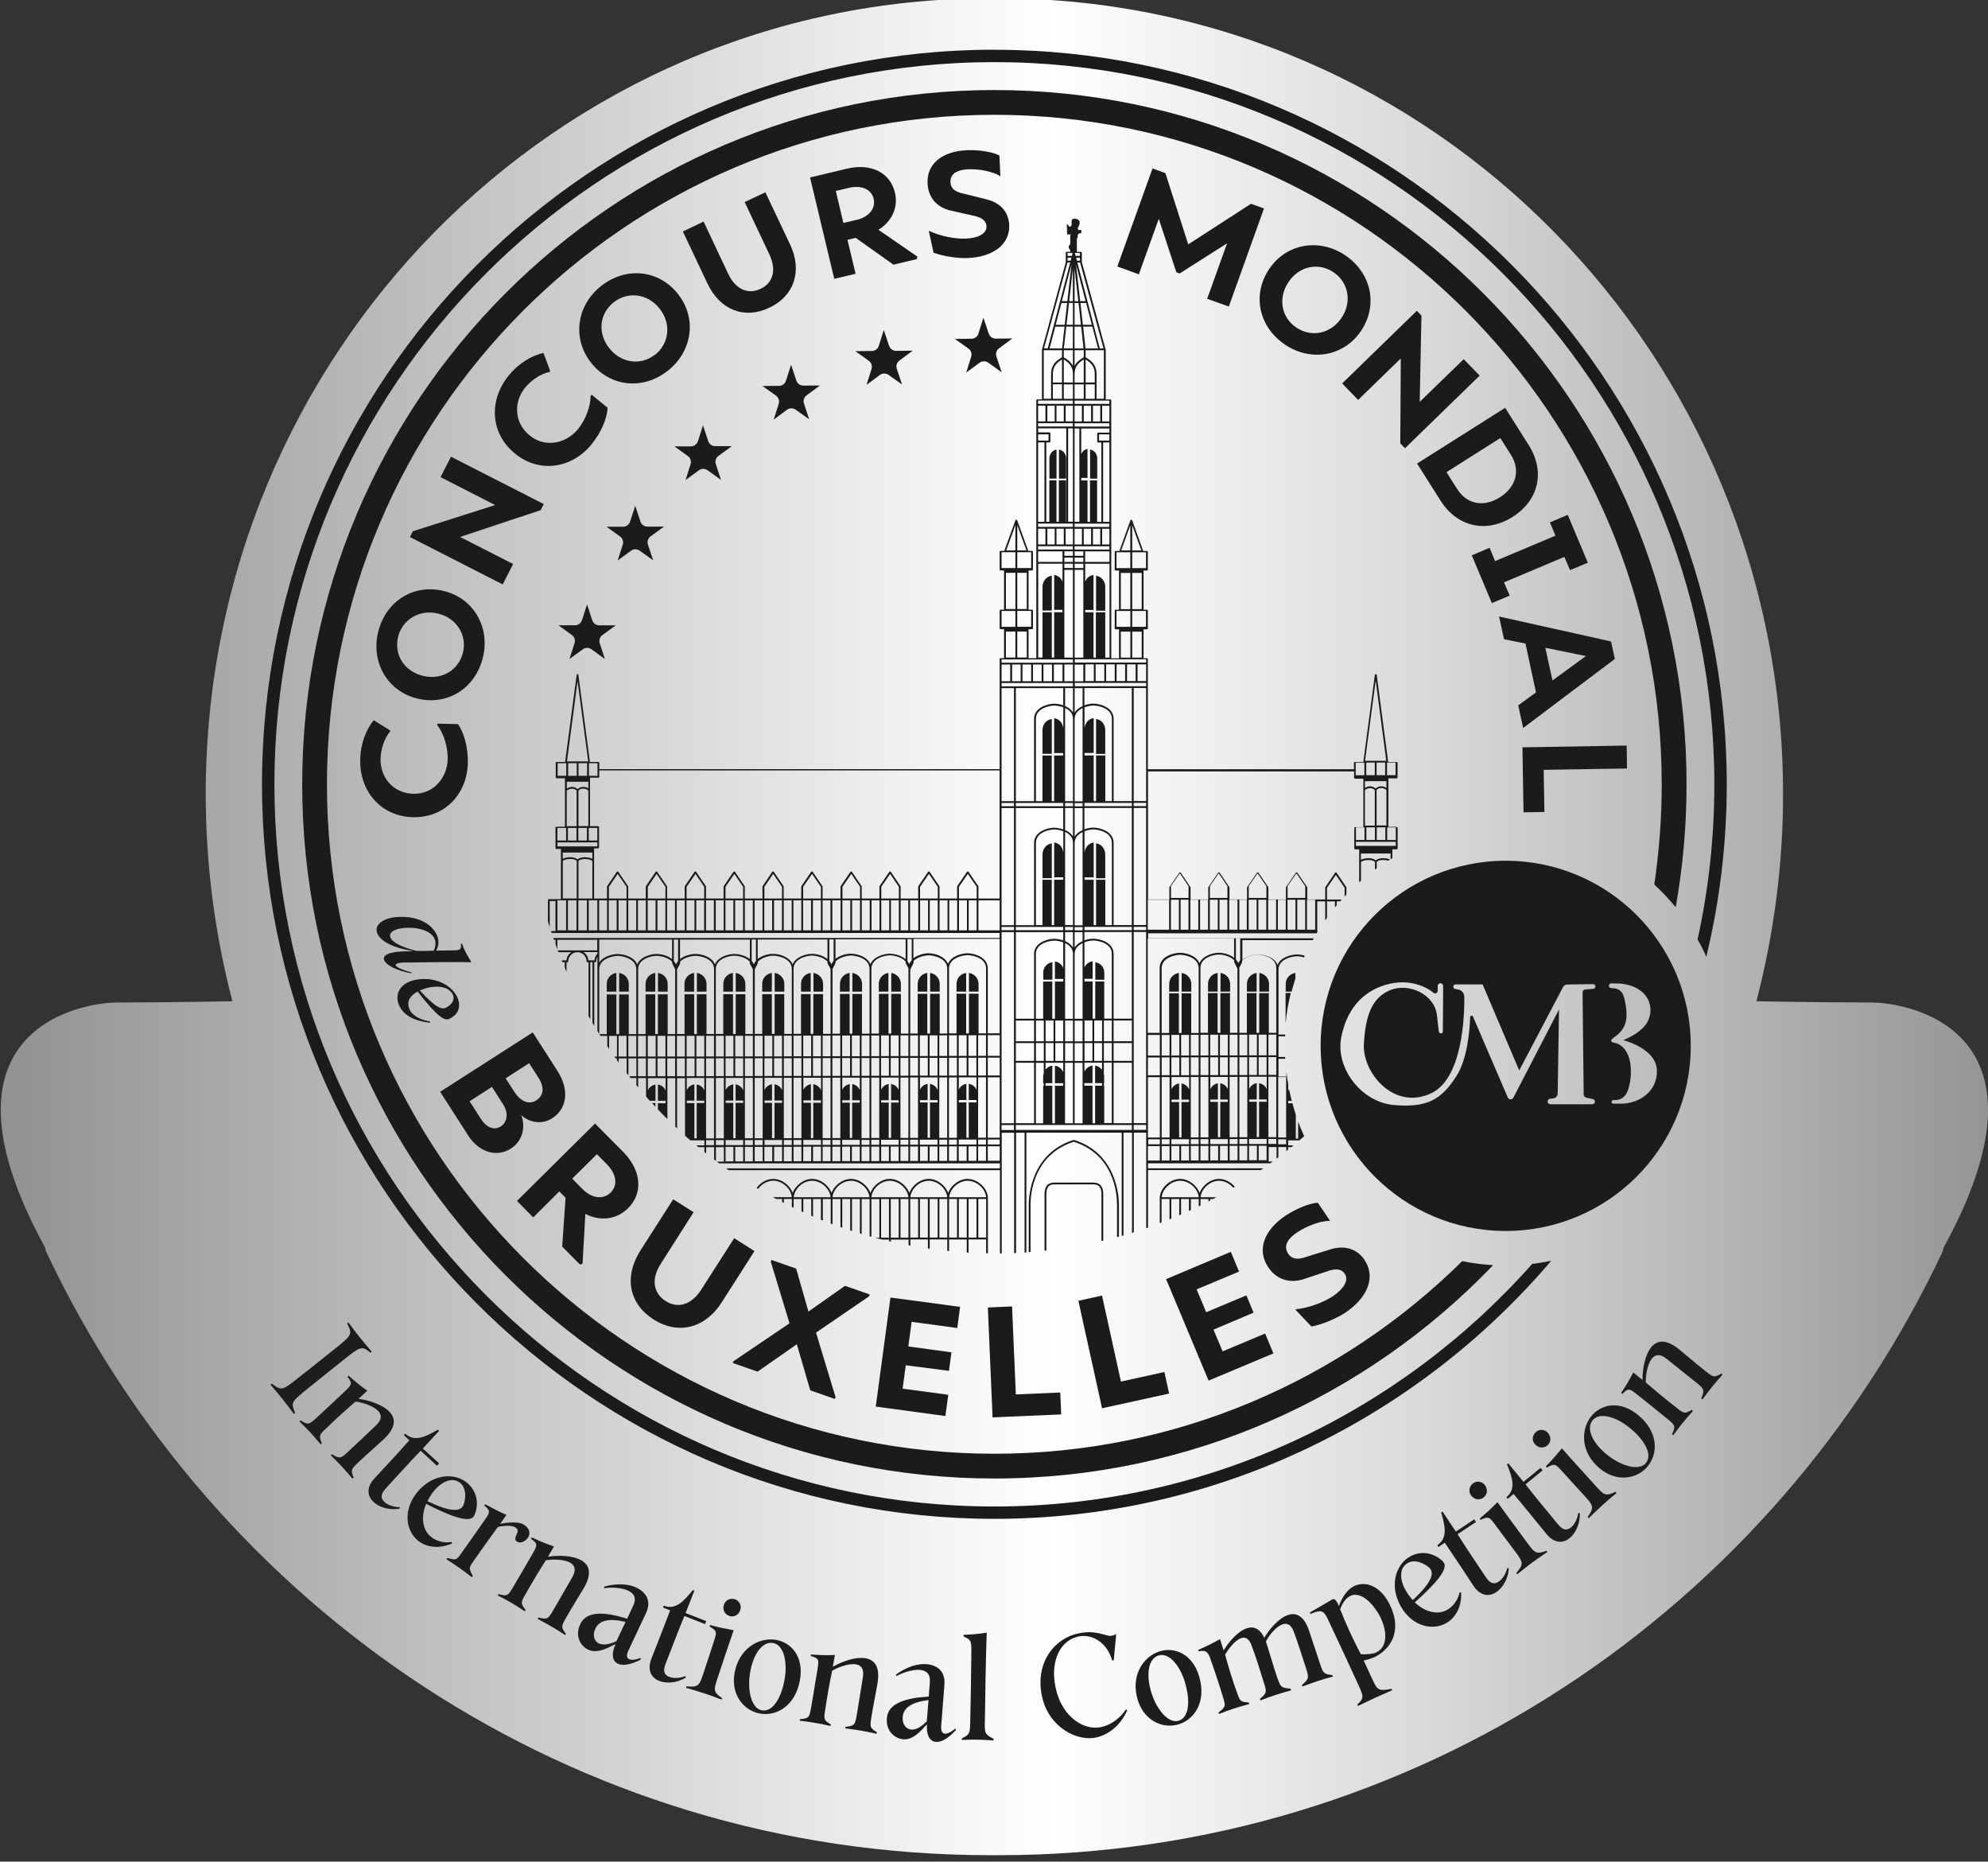 <?xml version="1.0" encoding="UTF-8"?>
<svg id="Layer_1" xmlns="http://www.w3.org/2000/svg" xmlns:xlink="http://www.w3.org/1999/xlink" viewBox="0 0 320.44 300">
  <rect x="0" y="0" width="320.44" height="300" fill="#333333" stroke="none"/>
  <defs>
    <style>
      .cls-1 {
        fill: url(#_Безымянный_градиент_48);
      }

      .cls-2 {
        fill: #1d1d1b;
      }

      .cls-3 {
        fill: #1c1a1a;
      }
    </style>
    <linearGradient id="_Безымянный_градиент_48" data-name="Безымянный градиент 48" x1="-1.69" y1="150.55" x2="327.16" y2="150.55" gradientTransform="translate(0 299.89) scale(1 -1)" gradientUnits="userSpaceOnUse">
      <stop offset="0" stop-color="#909091"/>
      <stop offset=".33" stop-color="#d8d8d8"/>
      <stop offset=".52" stop-color="#fff"/>
      <stop offset=".71" stop-color="#d8d8d8"/>
      <stop offset="1" stop-color="#909091"/>
    </linearGradient>
  </defs>
  <g id="a">
    <g>
      <path class="cls-1" d="M301.48,161.55c-8.33,0-18.37-.2-18.37-.2,2.8-10.72,4.3-21.98,4.3-33.34C287.4,57.15,230.93-.18,161.19-.27h-1.82C89.62-.18,33.16,57.14,33.16,128.01c0,11.37,1.5,22.62,4.3,33.34,0,0-10.04.2-18.37.2-7.38,0-30.6,5.35-11.78,39.56l.07.47c27.12,57.65,85.02,97.38,152.15,97.38h1.5c67.14,0,125.03-39.74,152.15-97.38l.07-.47c18.82-34.2-4.39-39.56-11.78-39.56h0Z"/>
      <g>
        <path class="cls-3" d="M160.28,8.01c-65.09,0-118.05,53.11-118.05,118.38s52.96,118.37,118.05,118.37c35.9,0,68.11-16.16,89.76-41.59-1.01.21-2.03.38-3.07.51-21.27,23.97-52.24,39.09-86.69,39.09-63.98,0-116.05-52.2-116.05-116.37S96.3,10.01,160.28,10.01s116.05,52.22,116.05,116.38c0,8.59-.93,16.94-2.7,25,.52.9.99,1.84,1.4,2.8,2.16-8.92,3.3-18.22,3.3-27.79,0-65.27-52.96-118.38-118.04-118.38h0Z"/>
        <path class="cls-3" d="M160.28,14.51c-61.52,0-111.57,50.19-111.57,111.88s50.06,111.87,111.57,111.87c31.55,0,60.08-13.2,80.39-34.38-1.69-.1-3.35-.32-4.98-.65-19.42,19.19-46.05,31.04-75.41,31.04-59.32,0-107.58-48.4-107.58-107.88S100.96,18.5,160.28,18.5s107.57,48.4,107.57,107.89c0,5.48-.42,10.88-1.2,16.15,1.23,1.13,2.38,2.35,3.45,3.66,1.15-6.43,1.75-13.04,1.75-19.81,0-61.69-50.05-111.88-111.56-111.88h0Z"/>
        <g>
          <g>
            <path class="cls-3" d="M155.97,189.98c-1.37,0-2.7,1.04-3.14,2.26-.44-1.22-1.77-2.26-3.13-2.26s-2.69,1.04-3.13,2.26c-.44-1.22-1.77-2.26-3.14-2.26s-2.7,1.04-3.13,2.28c-.43-1.23-1.77-2.28-3.13-2.28s-2.7,1.04-3.14,2.26c-.44-1.22-1.77-2.26-3.13-2.26s-2.69,1.04-3.13,2.26c-.44-1.22-1.77-2.26-3.14-2.26-1.04,0-2.08.61-2.67,1.45.08.05.16.11.24.15.56-.76,1.49-1.31,2.44-1.31,1.45,0,2.89,1.29,2.98,2.65h-3.03c.17.11.36.2.54.29h.93v.49c.1.05.19.1.29.15v-.64h1.28v1.27c.1.05.19.11.29.15v-1.41h1.27v2c.1.05.2.1.29.13v-2.13h1.28v2.7c.11.04.2.08.29.12v-2.82h1.27v3.34c.11.04.2.08.31.12v-3.46h1.27v3.95c.1.04.19.06.29.11v-4.06h1.28v4.51c.1.04.19.08.29.11v-4.62h1.28v5.05c.1.04.19.06.29.1v-5.14h1.27v5.52c.1.04.2.06.29.1v-5.62h1.28v5.99c.1.03.19.05.29.08v-6.07h1.28v6.23h-.69c.37.11.76.2,1.15.29h1.11v.27c.11.03.2.04.29.06v-.33h2.85v.92c.11.03.2.04.29.06v-1h2.83v1.45c.1.01.19.03.29.04v-1.49h2.83v1.84c.11.01.2.03.29.03v-1.86h2.85v2.1c.1.01.2.01.29.01v-2.12h2.83v2.22c.1.01.2.01.29.01v-8.89c0-1.55-1.62-3.09-3.28-3.09h-.04ZM127.94,192.93c.05-.68.43-1.34.97-1.84s1.27-.81,2-.81c1.45,0,2.87,1.29,2.97,2.65h-5.94ZM134.19,192.93c.05-.68.43-1.34.97-1.84.56-.49,1.28-.81,2.01-.81,1.45,0,2.87,1.29,2.97,2.65h-5.95ZM143.29,199.45h-1.27v-6.23h1.27v6.23ZM140.46,192.93c.04-.68.43-1.34.97-1.84.56-.49,1.28-.81,2-.81,1.45,0,2.89,1.29,2.98,2.65h-5.95ZM144.86,199.45h-1.28v-6.23h1.28v6.23ZM146.43,199.45h-1.28v-6.23h1.28v6.23ZM147.99,199.43h-1.27v-6.22h1.27v6.22ZM149.56,199.43h-1.28v-6.22h1.28v6.22ZM146.74,192.93c.05-.68.43-1.34.97-1.84s1.27-.81,2-.81c1.45,0,2.87,1.29,2.97,2.65h-5.94ZM151.14,199.43h-1.28v-6.22h1.28v6.22ZM152.69,199.43h-1.27v-6.22h1.27v6.22ZM154.26,199.43h-1.28v-6.22h1.28v6.22ZM155.83,199.43h-1.28v-6.22h1.28v6.22ZM153,192.93c.05-.68.43-1.34.97-1.84.56-.49,1.28-.81,2.01-.81,1.45,0,2.87,1.29,2.97,2.65h-5.95ZM157.4,199.43h-1.28v-6.22h1.28v6.22ZM158.96,199.43h-1.27v-6.22h1.27v6.22Z"/>
            <path class="cls-3" d="M196.49,189.98c-1.36,0-2.69,1.04-3.13,2.26-.44-1.22-1.77-2.26-3.13-2.26-1.66,0-3.29,1.53-3.29,3.09v4.03c.11-.03.2-.06.29-.11v-3.78h1.28v3.28c.1-.03.2-.06.29-.12v-3.15h1.28v2.61c.1-.03.2-.06.29-.12v-2.49h1.27v1.92c.11-.04.21-.08.31-.13v-1.78h1.27v1.18c.1-.04.2-.1.29-.15v-1.04h1.28v.4c.1-.05.2-.11.29-.16v-.24h.45c.19-.1.36-.19.54-.29h-2.55c.1-1.36,1.52-2.65,2.97-2.65.86,0,1.73.45,2.29,1.12.1-.05.17-.11.26-.15-.61-.74-1.57-1.27-2.54-1.27h-.03ZM187.26,192.93c.04-.68.43-1.34.99-1.84.54-.49,1.27-.81,2-.81,1.45,0,2.87,1.29,2.97,2.65h-5.95Z"/>
            <path class="cls-3" d="M176.21,190.57h-6.23c-1.09,0-1.61.61-1.61,1.86v9.12c.1,0,.2-.01.29-.04v-9.08c0-1.38.67-1.57,1.32-1.57h6.23c.65,0,1.33.19,1.33,1.57v7.56c.11-.03.2-.04.29-.08v-7.48c0-1.25-.53-1.86-1.62-1.86h0Z"/>
            <path class="cls-3" d="M173.15,183.7s-.06-.01-.1,0c-6.88,2.17-7.23,9.09-7.23,10.46v7.61c.1,0,.2-.01.29-.01v-7.6c0-1.86.51-8.09,6.97-10.17,6.48,2.08,6.97,8.3,6.97,10.17v5.18c.11-.01.21-.04.31-.08v-5.1c0-1.37-.36-8.29-7.23-10.46h0Z"/>
            <path class="cls-3" d="M154.18,158.55v1.25h1.55v-3.01c-.87.11-1.55.84-1.55,1.76Z"/>
            <path class="cls-3" d="M156.18,156.79v3.01h1.55v-1.25c0-.91-.69-1.64-1.55-1.76Z"/>
            <path class="cls-3" d="M147.92,158.55v1.25h1.55v-3.01c-.87.11-1.55.84-1.55,1.76Z"/>
            <path class="cls-3" d="M149.92,156.79v3.01h1.55v-1.25c0-.91-.69-1.64-1.55-1.76Z"/>
            <path class="cls-3" d="M141.65,158.55v1.25h1.55v-3.01c-.87.11-1.55.84-1.55,1.76Z"/>
            <path class="cls-3" d="M143.66,156.79v3.01h1.55v-1.25c0-.91-.69-1.64-1.55-1.76Z"/>
            <path class="cls-3" d="M136.95,156.79c-.87.11-1.56.84-1.56,1.76v1.25h1.56v-3.01Z"/>
            <path class="cls-3" d="M138.95,158.55c0-.91-.69-1.64-1.56-1.76v3.01h1.56v-1.25Z"/>
            <path class="cls-3" d="M129.12,158.55v1.25h1.55v-3.01c-.87.11-1.55.84-1.55,1.76Z"/>
            <path class="cls-3" d="M131.12,156.79v3.01h1.55v-1.25c0-.91-.69-1.64-1.55-1.76Z"/>
            <path class="cls-3" d="M124.41,156.79c-.87.11-1.55.84-1.55,1.76v1.25h1.55v-3.01Z"/>
            <path class="cls-3" d="M126.42,158.55c0-.91-.69-1.64-1.55-1.76v3.01h1.55v-1.25Z"/>
            <path class="cls-3" d="M116.59,158.55v1.25h1.55v-3.01c-.87.11-1.55.84-1.55,1.76Z"/>
            <path class="cls-3" d="M118.59,156.79v3.01h1.55v-1.25c0-.91-.69-1.64-1.55-1.76Z"/>
            <path class="cls-3" d="M111.88,156.79c-.87.11-1.55.84-1.55,1.76v1.25h1.55v-3.01Z"/>
            <path class="cls-3" d="M113.88,158.55c0-.91-.69-1.64-1.55-1.76v3.01h1.55v-1.25Z"/>
            <path class="cls-3" d="M105.62,156.79c-.87.11-1.56.84-1.56,1.76v1.25h1.56v-3.01Z"/>
            <path class="cls-3" d="M107.62,158.55c0-.91-.69-1.64-1.56-1.76v3.01h1.56v-1.25Z"/>
            <path class="cls-3" d="M105.64,178.35v-.59h-.54c.17.2.36.38.54.59Z"/>
            <path class="cls-3" d="M99.35,156.79c-.87.11-1.55.84-1.55,1.76v1.25h1.55v-3.01Z"/>
            <path class="cls-3" d="M101.35,158.55c0-.91-.69-1.64-1.55-1.76v3.01h1.55v-1.25Z"/>
            <path class="cls-3" d="M208.8,156.79v.92c-.22.68-.43,1.38-.61,2.09h-.95v-1.25c0-.9.69-1.64,1.55-1.76h0Z"/>
            <path class="cls-3" d="M200.99,158.55v1.25h1.56v-3.01c-.87.11-1.56.84-1.56,1.76Z"/>
            <path class="cls-3" d="M202.99,156.79v3.01h1.56v-1.25c0-.91-.69-1.64-1.56-1.76Z"/>
            <path class="cls-3" d="M194.72,158.55v1.25h1.55v-3.01c-.87.11-1.55.84-1.55,1.76Z"/>
            <path class="cls-3" d="M196.73,156.79v3.01h1.55v-1.25c0-.91-.69-1.64-1.55-1.76Z"/>
            <path class="cls-3" d="M188.46,158.55v1.25h1.56v-3.01c-.87.11-1.56.84-1.56,1.76Z"/>
            <path class="cls-3" d="M190.46,156.79v3.01h1.56v-1.25c0-.91-.69-1.64-1.56-1.76Z"/>
            <path class="cls-3" d="M176.55,155.07v2.82h1.45v-1.16c0-.85-.64-1.55-1.45-1.66Z"/>
            <path class="cls-3" d="M168.16,156.72v1.16h1.47v-2.82c-.83.1-1.47.81-1.47,1.66Z"/>
            <path class="cls-3" d="M225.15,133.24h-1.36v-7.81h1.33c.08,0,.15-.06.15-.15v-2.33c0-.1-.06-.15-.15-.15h-1.36l-1.85-14.03c-.01-.08-.08-.13-.15-.13-.08,0-.15.05-.15.13l-1.86,14.03h-1.36c-.08,0-.15.05-.15.15v1.01h-33.22v-17.73c0-.08-.06-.15-.15-.15h-.54v-4.67h.54c.08,0,.15-.06.15-.15v-2.85c0-.08-.06-.15-.15-.15h-.54v-6.32h.54c.08,0,.15-.06.15-.15v-2.85c0-.08-.06-.15-.15-.15h-.6l-1.78-4.95c-.04-.11-.24-.11-.28,0l-1.78,4.95h-.6c-.08,0-.15.06-.15.15v2.85c0,.08.06.15.15.15h.54v6.32h-.54c-.08,0-.15.06-.15.15v2.85c0,.08.06.15.15.15h.54v4.67h-1.25v-41.56c0-.08-.06-.15-.15-.15h-.74v-7.97s0-.03-.01-.04l-3.84-14.13v-1.49c0-.08-.06-.15-.15-.15h-.65v-2.22h.13v-.48c.13-.31.4-.31.59-.31v-.49c-.19-.1-.45.11-.52-.1-.2-.2.13-.49.2-.79.26-.88-.65-1.08-1.12-.88-.27.19,0,.88-.2,1.08-.13.2-.38.2-.52-.2h-.2c.06.49.06,1.08.06,1.57h.59c-.26.59.2,1.57-.32,1.86v.31c.11.26.26.36.27.64h-.6c-.08,0-.15.06-.15.15v1.53l-3.84,14.09v8.01h-.76c-.08,0-.15.06-.15.15v41.56h-1.25v-4.67h.56c.08,0,.15-.06.15-.15v-2.85c0-.08-.06-.15-.15-.15h-.56v-6.32h.56c.08,0,.15-.06.15-.15v-2.85c0-.08-.06-.15-.15-.15h-.6l-1.8-4.95c-.04-.11-.22-.11-.27,0l-1.8,4.95h-.6c-.08,0-.15.06-.15.15v2.85c0,.08.06.15.15.15h.56v6.32h-.56c-.08,0-.15.06-.15.15v2.85c0,.08.06.15.15.15h.56v4.67h-.56c-.08,0-.15.06-.15.15v17.73h-64.53v-1.01c0-.1-.06-.15-.15-.15h-1.36l-1.86-14.03c0-.08-.06-.13-.15-.13-.06,0-.13.05-.13.13l-1.86,14.03h-1.36c-.08,0-.15.05-.15.15v2.33c0,.08.06.15.15.15h1.33v7.81h-1.37c-.08,0-.15.06-.15.15v3.28c0,.08.06.15.15.15h.72v8.09h-1.94c-.08,0-.15.06-.15.15v3.44c.1.31.19.61.29.92v-4.2h.93v4.83h-.73c.03.11.06.2.11.31h72.2v.8h-71.94c.03.1.05.2.1.29h.27v.75c.1.27.19.53.29.79v-1.53h6.43v1.7h-6.36c.03.11.06.2.11.29h2.09c-.45.28-.76.77-.81,1.33h-.76c.04.11.08.2.11.29.01.01.03.04.03.05v-.05h.35v.88c.1.22.19.45.29.68v-1.55h.13c.08,0,.15-.06.15-.15,0-.81.67-1.48,1.48-1.48s1.47.67,1.47,1.48c0,.08.06.15.15.15h.16v8.66c.1.17.2.35.29.52v-9.19h.35v9.77c.1.16.19.33.29.49v-10.26h.16c.08,0,.15-.06.15-.15,0-.26.06-.51.2-.72v11.95c.1.16.19.32.29.48v-10.42c0-1.78,2.35-2.16,2.98-2.16s2.99.37,2.99,2.16v10.45h-1.21v-6.4h-1.55v6.4h-.45v-6.4h-1.55v6.4h-1.18c.06.11.12.2.19.29h1.08v1.65c.1.15.19.29.29.44v-2.09h1.27v3.33h-.42c.08.11.15.2.21.29h.2v.28c.1.13.2.27.29.4v-.68h1.28v2.37c.1.13.2.26.29.37v-2.74h1.28v2.87h-1.17c.08.11.15.2.24.29h.93v1.16c.1.12.19.22.29.35v-1.5h1.27v2.97c.05.06.11.12.16.19.04.05.1.1.13.15.11.11.2.22.31.35h.92v-2.61c-.54.08-1.01.43-1.22.92v-1.96h2.85v2c-.21-.52-.68-.88-1.24-.96v2.61h1.24v.4h-1.24v.99c.4.43.81.85,1.24,1.27l.12.12c.05.06.11.12.17.17v-6.59h1.27v7.81c.1.1.19.19.29.27v-8.08h1.28v9.25c.05.05.11.11.16.15s.1.08.13.12c.08.06.16.15.24.21.03.01.04.04.06.05l.28.24h2.25v.8h-1.31c.11.11.22.2.35.29h.96v.77c.1.1.2.16.29.24v-1.01h1.28v2c.1.08.2.15.29.22v-2.22h1.28v2.33h-1.13c.13.11.27.2.4.29h45.22v.8h-44.12c.13.1.28.19.42.29h43.71v13.42c.1.01.2.01.29,0v-19.45h2v19.39c.11,0,.21,0,.31-.01v-19.38h1.37v19.31c.11,0,.2-.01.29-.03v-19.29h15.37v16.64c.1-.03.2-.05.29-.1v-16.54h1.37v16.15c.1-.03.2-.06.29-.1v-16.05h2v15.39c.11-.03.2-.05.29-.1v-9.26h18.17c.15-.1.28-.19.41-.29h-18.58v-.8h19.7c.13-.1.27-.19.4-.29h-.65v-2.33h1.27v1.86c.11-.06.2-.15.29-.22v-1.64h1.28v.64c.11-.06.2-.15.29-.22v-.41h.52c.12-.11.24-.2.35-.29h-.86v-.8h1.8l.28-.24s.04-.03.06-.05c.15-.12.29-.26.44-.38-.36-.77-.68-1.57-.97-2.37v2.76h-.38v-3.86c-.2-.6-.38-1.21-.54-1.84h-.68v-.38h.57c-.16-.63-.31-1.27-.44-1.9-.05.08-.1.16-.13.24v-1.02c-.13-.68-.22-1.36-.29-2.03v.79h-1.28v-2.87h1.09c0-.1-.01-.2-.01-.29h-1.08v-3.33h1.08c0-.1.01-.2.01-.29h-1.09v-10.45c0-1.78,2.35-2.16,2.99-2.16.22,0,.65.04,1.13.19.03-.1.06-.19.12-.28-.47-.15-.92-.2-1.25-.2-.92,0-2.65.43-3.14,1.69-.49-1.27-2.21-1.69-3.13-1.69-.67,0-1.8.24-2.54.88v-3.19h11.3v.06c.06-.12.13-.24.21-.36h-26.7v-.8h27.16c.05-.11.12-.21.2-.31h-.1v-4.83h1.28v3.05c.08-.13.19-.28.29-.41v-2.64h1.28v.97c.11-.12.2-.24.29-.35v-.63h.54c.08-.1.17-.2.26-.29h-2.37v-1.89l1.43-2.08,1.41,2.08v1.39c.1-.11.2-.21.29-.31v-1.13s0-.06-.03-.08l-1.55-2.3c-.05-.08-.19-.08-.24,0l-1.57,2.3s-.03.05-.03.08v1.93h-2.89v-1.93s-.01-.06-.03-.08l-1.57-2.3c-.05-.08-.19-.08-.24,0l-1.57,2.3s-.03.05-.03.08v1.93h-2.83v-1.93s-.01-.06-.03-.08l-1.57-2.3c-.05-.08-.19-.08-.24,0l-1.57,2.3s-.03.05-.03.08v1.93h-2.83v-1.93s-.01-.06-.03-.08l-1.55-2.3c-.05-.08-.19-.08-.24,0l-1.57,2.3s-.03.05-.03.08v1.93h-2.85v-1.93s0-.06-.03-.08l-1.55-2.3c-.05-.08-.19-.08-.24,0l-1.57,2.3s-.03.05-.03.08v1.93h-3.44v-20.64h33.22v1.02c0,.08.06.15.15.15h1.34v7.81h-1.31c-.08,0-.15.06-.15.15v3.28c0,.08.06.15.15.15h.64v5.32c.1-.1.19-.19.29-.26v-3.02c.17-.19.69-.32,1.2-.32h.03c.47,0,.84.12,1.02.31v1.23c.1-.06.19-.15.29-.2v-1.04c.17-.19.56-.31,1.01-.31h.03c.28,0,.57.04.8.12.1-.08.19-.13.29-.19-.31-.16-.75-.22-1.09-.22h-.03c-.49,0-.91.12-1.16.36-.26-.22-.67-.36-1.17-.36h-.03c-.38,0-.88.08-1.2.27v-1.02h4.78v.92c.1-.06.2-.12.29-.17v-1.43h.7c.08,0,.15-.06.15-.15v-3.28c0-.08-.06-.15-.15-.15l-.07-.03ZM96.3,153.68c-.28.29-.45.67-.48,1.08h-.97c-.05-.56-.36-1.05-.8-1.33h2.25v.26h0ZM100.99,170.26h-1.28v-3.33h1.28v3.33ZM102.56,170.26h-1.28v-3.33h1.28v3.33ZM102.71,155.43c-.49-1.27-2.22-1.69-3.14-1.69-.83,0-2.35.36-2.98,1.39v-3.71h11.74v3.14c-.73-.6-1.84-.83-2.49-.83-.9,0-2.64.43-3.13,1.69h0ZM104.11,173.43h-1.27v-2.87h1.27v2.87ZM104.11,170.26h-1.27v-3.33h1.27v3.33ZM105.69,173.43h-1.28v-2.87h1.28v2.87ZM105.69,170.26h-1.28v-3.33h1.28v3.33ZM107.26,173.43h-1.28v-2.87h1.28v2.87ZM107.26,170.26h-1.28v-3.33h1.28v3.33ZM108.82,173.43h-1.27v-2.87h1.27v2.87ZM108.82,170.26h-1.27v-3.33h1.27v3.33ZM108.82,166.64h-1.2v-6.4h-1.57v6.4h-.44v-6.4h-1.55v6.4h-1.2v-10.45c0-1.78,2.35-2.16,2.98-2.16.44,0,1.76.19,2.49.93v.24s.01.04.03.06l.47.96v10.41h0ZM108.96,155.43c-.08-.21-.2-.4-.35-.57v-3.44h.69v3.44c-.15.17-.27.36-.35.57h0ZM110.39,173.43h-1.28v-2.87h1.28v2.87ZM110.39,170.26h-1.28v-3.33h1.28v3.33ZM113.52,175.69c-.21-.49-.68-.85-1.22-.93v2.61h1.22v.38h-1.22v5.69h-.38v-5.68h-1.22v-.4h1.22v-2.61c-.54.08-1.01.44-1.22.93v-1.97h2.83v1.97h0ZM111.96,170.56v2.87h-1.28v-2.87h1.28ZM110.68,170.26v-3.33h1.28v3.33h-1.28ZM113.52,173.43h-1.27v-2.87h1.27v2.87ZM113.52,170.26h-1.27v-3.33h1.27v3.33ZM115.09,184.54h-1.28v-.8h1.28v.8ZM115.09,183.45h-1.28v-9.73h1.28v9.73ZM115.09,173.42h-1.28v-2.87h1.28v2.87ZM115.09,170.25h-1.28v-3.33h1.28v3.33ZM115.09,166.63h-1.21v-6.4h-1.55v6.4h-.44v-6.4h-1.55v6.4h-1.21v-10.41l.48-.9s.01-.04.01-.06v-.28c.72-.76,2.05-.95,2.5-.95.63,0,2.98.37,2.98,2.16v10.45h0ZM115.24,155.42c-.49-1.27-2.22-1.69-3.13-1.69-.67,0-1.76.22-2.5.83v-3.14h11.26v3.14c-.74-.6-1.84-.83-2.5-.83-.9,0-2.64.43-3.13,1.69ZM116.67,184.53h-1.28v-.8h1.28v.8ZM116.67,183.44h-1.28v-9.73h1.28v9.73ZM116.67,173.41h-1.28v-2.87h1.28v2.87ZM116.67,170.25h-1.28v-3.33h1.28v3.33ZM118.22,187.15h-1.27v-2.33h1.27v2.33ZM119.79,187.15h-1.28v-2.33h1.28v2.33ZM119.79,184.53h-2.83v-.8h2.83v.8ZM119.79,175.69c-.21-.51-.68-.86-1.22-.95v2.61h1.22v.38h-1.22v5.69h-.38v-5.69h-1.22v-.38h1.22v-2.61c-.54.08-1.01.44-1.22.93v-1.97h2.83v1.98h0ZM118.22,170.54v2.87h-1.27v-2.87h1.27ZM116.95,170.25v-3.33h1.27v3.33h-1.27ZM119.79,173.41h-1.28v-2.87h1.28v2.87ZM119.79,170.25h-1.28v-3.33h1.28v3.33ZM121.35,187.15h-1.28v-2.33h1.28v2.33ZM121.35,184.53h-1.28v-.8h1.28v.8ZM121.35,183.43h-1.28v-9.73h1.28v9.73ZM121.35,173.41h-1.28v-2.87h1.28v2.87ZM121.35,170.24h-1.28v-3.33h1.28v3.33ZM121.35,166.62h-1.21v-6.4h-1.55v6.4h-.44v-6.4h-1.57v6.4h-1.2v-10.45c0-1.78,2.35-2.16,2.98-2.16.45,0,1.78.19,2.5.95v.28s0,.05.01.06l.48.89v10.42h0ZM121.16,154.84v-3.44h.69v3.46c-.15.16-.26.33-.35.54-.08-.21-.2-.4-.35-.57h0ZM122.93,187.14h-1.28v-2.33h1.28v2.33ZM122.93,184.52h-1.28v-.8h1.28v.8ZM122.93,183.43h-1.28v-9.73h1.28v9.73ZM122.93,173.4h-1.28v-2.87h1.28v2.87ZM122.93,170.24h-1.28v-3.33h1.28v3.33ZM124.48,187.14h-1.27v-2.33h1.27v2.33ZM126.06,187.14h-1.28v-2.33h1.28v2.33ZM126.06,184.51h-2.83v-.8h2.83v.8ZM126.06,175.68c-.21-.51-.68-.86-1.22-.95v2.61h1.22v.38h-1.22v5.69h-.4v-5.69h-1.21v-.38h1.21v-2.61c-.54.08-1,.44-1.21.93v-1.97h2.83v1.98h0ZM124.48,170.53v2.87h-1.27v-2.87h1.27ZM123.22,170.24v-3.33h1.27v3.33h-1.27ZM126.05,173.4h-1.28v-2.87h1.28v2.87ZM126.05,170.24h-1.28v-3.33h1.28v3.33ZM127.62,187.14h-1.28v-2.33h1.28v2.33ZM127.62,184.51h-1.28v-.8h1.28v.8ZM127.62,183.42h-1.28v-9.73h1.28v9.73ZM127.62,173.4h-1.28v-2.87h1.28v2.87ZM127.62,170.23h-1.28v-3.33h1.28v3.33ZM127.62,166.61h-1.21v-6.4h-1.55v6.4h-.45v-6.4h-1.55v6.4h-1.2v-10.41l.48-.96s.01-.04.01-.06v-.21c.73-.76,2.05-.96,2.49-.96.64,0,2.99.37,2.99,2.16v10.45h0ZM124.62,153.71c-.65,0-1.75.22-2.49.84v-3.15h11.25v3.15c-.75-.61-1.82-.84-2.49-.84-.9,0-2.64.44-3.13,1.71-.51-1.28-2.23-1.71-3.14-1.71ZM129.18,187.13h-1.27v-2.33h1.27v2.33ZM129.18,184.51h-1.27v-.8h1.27v.8ZM129.18,183.41h-1.27v-9.73h1.27v9.73ZM129.18,173.39h-1.27v-2.87h1.27v2.87ZM129.18,170.22h-1.27v-3.33h1.27v3.33ZM130.75,187.12h-1.28v-2.33h1.28v2.33ZM132.33,187.12h-1.28v-2.33h1.28v2.33ZM132.33,184.5h-2.85v-.8h2.85v.8ZM132.33,175.67c-.21-.51-.68-.86-1.24-.95v2.61h1.24v.38h-1.24v5.69h-.38v-5.69h-1.22v-.38h1.22v-2.61c-.54.08-1.01.44-1.22.93v-1.97h2.85v1.98h0ZM130.75,170.52v2.87h-1.28v-2.87h1.28ZM129.47,170.22v-3.33h1.28v3.33h-1.28ZM132.32,173.39h-1.28v-2.87h1.28v2.87ZM132.32,170.22h-1.28v-3.33h1.28v3.33ZM133.87,187.12h-1.27v-2.33h1.27v2.33ZM133.87,184.5h-1.27v-.8h1.27v.8ZM133.87,183.41h-1.27v-9.73h1.27v9.73ZM133.87,173.38h-1.27v-2.87h1.27v2.87ZM133.87,170.22h-1.27v-3.33h1.27v3.33ZM133.87,166.6h-1.2v-6.4h-1.57v6.4h-.44v-6.4h-1.55v6.4h-1.2v-10.45c0-1.78,2.35-2.16,2.98-2.16.45,0,1.77.2,2.49.96v.27s.01.05.03.06l.47.86v10.45h0ZM133.68,154.84v-3.46h.69v3.46c-.15.17-.26.36-.35.57-.08-.22-.2-.41-.35-.57h0ZM135.45,187.12h-1.28v-2.33h1.28v2.33ZM135.45,184.5h-1.28v-.8h1.28v.8ZM135.45,183.4h-1.28v-9.73h1.28v9.73ZM135.45,173.38h-1.28v-2.87h1.28v2.87ZM135.45,170.21h-1.28v-3.33h1.28v3.33ZM137.02,187.11h-1.28v-2.33h1.28v2.33ZM138.58,187.11h-1.27v-2.33h1.27v2.33ZM138.58,184.49h-2.83v-.8h2.83v.8ZM138.58,175.65c-.21-.51-.67-.86-1.22-.95v2.61h1.22v.38h-1.22v5.69h-.38v-5.69h-1.22v-.38h1.22v-2.61c-.54.08-1.01.44-1.22.93v-1.97h2.83v1.98h0ZM137.02,170.5v2.87h-1.28v-2.87h1.28ZM135.74,170.21v-3.33h1.28v3.33h-1.28ZM138.58,173.38h-1.27v-2.87h1.27v2.87ZM138.58,170.21h-1.27v-3.33h1.27v3.33ZM140.15,187.11h-1.28v-2.33h1.28v2.33ZM140.15,184.49h-1.28v-.8h1.28v.8ZM140.15,183.4h-1.28v-9.73h1.28v9.73ZM140.15,173.37h-1.28v-2.87h1.28v2.87ZM140.15,170.2h-1.28v-3.33h1.28v3.33ZM140.15,166.58h-1.21v-6.4h-1.55v6.4h-.44v-6.4h-1.55v6.4h-1.21v-10.42l.48-.95s.01-.04.01-.06v-.21c.72-.76,2.05-.96,2.5-.96.63,0,2.98.37,2.98,2.16v10.45h0ZM137.17,153.68c-.67,0-1.76.24-2.5.84v-3.15h11.31v3.21c-.75-.65-1.87-.89-2.55-.89-.91,0-2.64.44-3.13,1.71-.49-1.28-2.22-1.71-3.13-1.71ZM141.72,187.11h-1.28v-2.33h1.28v2.33ZM141.72,184.48h-1.28v-.8h1.28v.8ZM141.72,183.39h-1.28v-9.73h1.28v9.73ZM141.72,173.36h-1.28v-2.87h1.28v2.87ZM141.72,170.2h-1.28v-3.33h1.28v3.33ZM143.28,187.1h-1.25v-2.33h1.25v2.33ZM144.85,187.1h-1.28v-2.33h1.28v2.33ZM144.85,184.48h-2.83v-.8h2.83v.8ZM144.85,175.62c-.21-.49-.68-.85-1.22-.93v2.61h1.22v.38h-1.22v5.69h-.38v-5.69h-1.22v-.38h1.22v-2.61c-.56.08-1.01.44-1.22.93v-1.97h2.83v1.97h0ZM143.28,170.48v2.87h-1.27v-2.87h1.27ZM142.01,170.19v-3.33h1.27v3.33h-1.27ZM144.85,173.36h-1.28v-2.87h1.28v2.87ZM144.85,170.19h-1.28v-3.33h1.28v3.33ZM146.42,187.09h-1.28v-2.33h1.28v2.33ZM146.42,184.47h-1.28v-.8h1.28v.8ZM146.42,183.38h-1.28v-9.73h1.28v9.73ZM146.42,173.35h-1.28v-2.87h1.28v2.87ZM146.42,170.18h-1.28v-3.33h1.28v3.33ZM146.42,166.56h-1.21v-6.4h-1.55v6.4h-.44v-6.4h-1.55v6.4h-1.21v-10.45c0-1.78,2.35-2.16,2.98-2.16.47,0,1.85.2,2.55,1.01v.21s0,.05.01.06l.4.75s.03.08.03.12v10.45h0ZM146.27,154.87v-3.53h.69v3.4c-.17.19-.31.38-.4.64-.08-.19-.17-.36-.29-.51h0ZM147.97,187.09h-1.27v-2.33h1.27v2.33ZM147.97,184.46h-1.27v-.8h1.27v.8ZM147.97,183.37h-1.27v-9.73h1.27v9.73ZM147.97,173.34h-1.27v-2.87h1.27v2.87ZM147.97,170.18h-1.27v-3.33h1.27v3.33ZM149.55,187.08h-1.25v-2.33h1.25v2.33ZM151.12,187.08h-1.28v-2.33h1.28v2.33ZM151.12,184.46h-2.85v-.8h2.85v.8ZM151.12,175.62c-.21-.51-.68-.86-1.22-.95v2.61h1.22v.38h-1.22v5.69h-.38v-5.69h-1.23v-.38h1.23v-2.61c-.56.08-1.01.44-1.23.93v-1.97h2.85v1.98h0ZM149.55,170.47v2.87h-1.28v-2.87h1.28ZM148.27,170.18v-3.33h1.28v3.33h-1.28ZM151.12,173.34h-1.28v-2.87h1.28v2.87ZM151.12,170.18h-1.28v-3.33h1.28v3.33ZM152.67,187.08h-1.27v-2.33h1.27v2.33ZM152.67,184.46h-1.27v-.8h1.27v.8ZM152.67,183.36h-1.27v-9.73h1.27v9.73ZM152.67,173.34h-1.27v-2.87h1.27v2.87ZM152.67,170.17h-1.27v-3.33h1.27v3.33ZM152.67,166.55h-1.2v-6.4h-1.55v6.4h-.45v-6.4h-1.55v6.4h-1.2v-10.34s.03-.03.04-.04l.49-.99s.01-.04.01-.06v-.27c.73-.72,2-.9,2.44-.9.63,0,2.98.37,2.98,2.16v10.45h0ZM154.24,187.07h-1.28v-2.33h1.28v2.33ZM154.24,184.45h-1.28v-.8h1.28v.8ZM154.24,183.36h-1.28v-9.73h1.28v9.73ZM154.24,173.33h-1.28v-2.87h1.28v2.87ZM154.24,170.16h-1.28v-3.33h1.28v3.33ZM155.81,187.07h-1.28v-2.33h1.28v2.33ZM157.39,187.07h-1.28v-2.33h1.28v2.33ZM157.39,184.44h-2.85v-.8h2.85v.8ZM157.39,175.59c-.21-.49-.68-.85-1.24-.93v2.61h1.24v.38h-1.24v5.69h-.38v-5.69h-1.22v-.38h1.22v-2.61c-.54.08-1.01.44-1.22.93v-1.97h2.85v1.97h0ZM155.81,170.45v2.87h-1.28v-2.87h1.28ZM154.53,170.16v-3.33h1.28v3.33h-1.28ZM157.38,173.33h-1.28v-2.87h1.28v2.87ZM157.38,170.16h-1.28v-3.33h1.28v3.33ZM158.93,187.06h-1.27v-2.33h1.27v2.33ZM158.93,184.44h-1.27v-.8h1.27v.8ZM158.93,183.34h-1.27v-9.73h1.27v9.73ZM158.93,173.32h-1.27v-2.87h1.27v2.87ZM158.93,170.15h-1.27v-3.33h1.27v3.33ZM158.93,166.53h-1.2v-6.4h-1.55v6.4h-.45v-6.4h-1.55v6.4h-1.21v-10.45c0-1.78,2.35-2.16,2.99-2.16s2.98.37,2.98,2.16v10.45h0ZM161.14,187.05h-1.92v-2.33h1.92v2.33ZM161.14,184.43h-1.92v-.8h1.92v.8ZM161.14,183.34h-1.92v-9.73h1.92v9.73ZM161.14,173.31h-1.92v-2.87h1.92v2.87ZM161.14,170.15h-1.92v-3.33h1.92v3.33ZM161.14,166.52h-1.92v-10.45c0-1.85-2.21-2.45-3.28-2.45-.92,0-2.64.44-3.14,1.71-.49-1.28-2.21-1.71-3.13-1.71-.64,0-1.69.22-2.44.8v-3.12h13.9v15.21h0ZM94.93,122.99h1.38v2.03h-1.38v-2.03ZM94.9,133.42h1.38v2.03h-1.38v-2.03ZM93.1,109.8l1.71,12.9h-3.42l1.7-12.9h0ZM94.63,122.99v2.03h-1.38v-2.03h1.38ZM92.96,122.99v2.03h-1.38v-2.03h1.38ZM91.37,125.98h3.46v1.05c-.22-.15-.52-.22-.83-.22h-.01c-.36,0-.67.15-.89.36-.22-.21-.52-.36-.88-.36h-.01c-.32,0-.6.11-.84.27v-1.09h0ZM93.24,133.13v-5.73c.24-.27.57-.33.76-.31.33,0,.65.13.83.32v5.71h-1.59ZM94.6,133.42v2.03h-1.38v-2.03h1.38ZM91.36,127.42c.17-.19.51-.32.84-.32h.01c.17,0,.51.04.73.31v5.73h-1.59v-5.71h0ZM92.92,133.42v2.03h-1.38v-2.03h1.38ZM89.89,125.02v-2.03h1.38v2.03h-1.38ZM89.85,133.42h1.4v2.03h-1.4v-2.03ZM89.85,136.4v-.65h6.43v.65h-6.43ZM91.25,149.92h-1.4v-4.83h1.4v4.83ZM92.92,149.92h-1.38v-4.83h1.38v4.83ZM92.95,144.79h-2.23v-6.05c.19-.19.69-.32,1.2-.32h.03c.45,0,.84.12,1.01.31v6.06h0ZM91.94,138.14h-.03c-.4,0-.88.08-1.2.26v-1.01h4.77v1.01c-.32-.17-.8-.26-1.18-.26h-.03c-.51,0-.92.13-1.17.35-.24-.21-.65-.35-1.16-.35h0ZM95.48,138.75v6.05h-2.24v-6.06c.19-.19.56-.31,1.02-.31h.03c.51,0,1,.13,1.18.32h0ZM94.6,149.92h-1.38v-4.83h1.38v4.83ZM96.28,149.92h-1.38v-4.83h1.38v4.83ZM97.85,149.92h-1.28v-4.83h1.28v4.83ZM99.4,149.92h-1.27v-4.83h1.27v4.83ZM100.98,149.92h-1.28v-4.83h1.28v4.83ZM100.98,144.8h-2.83v-1.89l1.41-2.08,1.43,2.08v1.89ZM102.55,149.92h-1.28v-4.83h1.28v4.83ZM104.1,149.92h-1.27v-4.83h1.27v4.83ZM105.67,149.92h-1.27v-4.83h1.27v4.83ZM107.25,149.92h-1.28v-4.83h1.28v4.83ZM107.25,144.8h-2.83v-1.89l1.41-2.08,1.43,2.08v1.89ZM108.8,149.92h-1.27v-4.83h1.27v4.83ZM110.37,149.92h-1.28v-4.83h1.28v4.83ZM111.94,149.92h-1.28v-4.83h1.28v4.83ZM113.5,149.92h-1.27v-4.83h1.27v4.83ZM113.5,144.8h-2.83v-1.89l1.43-2.08,1.41,2.08v1.89h0ZM115.07,149.92h-1.27v-4.83h1.27v4.83ZM116.65,149.92h-1.28v-4.83h1.28v4.83ZM118.21,149.92h-1.28v-4.83h1.28v4.83ZM119.77,149.92h-1.27v-4.83h1.27v4.83ZM119.77,144.8h-2.83v-1.89l1.43-2.08,1.41,2.08v1.89h0ZM121.34,149.92h-1.28v-4.83h1.28v4.83ZM122.91,149.92h-1.28v-4.83h1.28v4.83ZM124.46,149.92h-1.27v-4.83h1.27v4.83ZM126.04,149.92h-1.28v-4.83h1.28v4.83ZM126.04,144.8h-2.83v-1.89l1.41-2.08,1.43,2.08v1.89h0ZM127.61,149.92h-1.28v-4.83h1.28v4.83ZM129.16,149.92h-1.27v-4.83h1.27v4.83ZM130.73,149.92h-1.28v-4.83h1.28v4.83ZM132.31,149.92h-1.28v-4.83h1.28v4.83ZM132.31,144.8h-2.85v-1.89l1.43-2.08,1.43,2.08v1.89h0ZM133.86,149.92h-1.27v-4.83h1.27v4.83ZM135.49,149.92h-1.33v-4.83h1.33v4.83ZM137.06,149.92h-1.28v-4.83h1.28v4.83ZM138.62,149.92h-1.27v-4.83h1.27v4.83ZM138.62,144.8h-2.83v-1.89l1.43-2.08,1.41,2.08v1.89h0ZM140.19,149.92h-1.28v-4.83h1.28v4.83ZM141.76,149.92h-1.28v-4.83h1.28v4.83ZM143.33,149.92h-1.28v-4.83h1.28v4.83ZM144.88,149.92h-1.27v-4.83h1.27v4.83ZM144.88,144.8h-2.83v-1.89l1.43-2.08,1.41,2.08v1.89h0ZM146.4,149.92h-1.22v-4.83h1.22v4.83ZM148.01,149.92h-1.32v-4.83h1.32v4.83ZM149.59,149.92h-1.28v-4.83h1.28v4.83ZM151.15,149.92h-1.28v-4.83h1.28v4.83ZM151.15,144.8h-2.85v-1.89l1.43-2.08,1.43,2.08v1.89h0ZM152.73,149.92h-1.28v-4.83h1.28v4.83ZM154.28,149.92h-1.27v-4.83h1.27v4.83ZM155.86,149.92h-1.28v-4.83h1.28v4.83ZM157.42,149.92h-1.28v-4.83h1.28v4.83ZM157.42,144.8h-2.85v-1.89l1.43-2.08,1.43,2.08v1.89h0ZM161.13,149.92h-3.42v-4.83h3.42v4.83ZM161.13,144.8h-3.42v-1.93s-.01-.06-.03-.08l-1.57-2.3c-.05-.08-.19-.08-.24,0l-1.57,2.3s-.03.05-.03.08v1.93h-2.83v-1.93s-.01-.06-.03-.08l-1.57-2.3c-.05-.08-.19-.08-.24,0l-1.57,2.3s-.03.05-.03.08v1.93h-2.83v-1.93s-.01-.06-.03-.08l-1.55-2.3c-.05-.08-.19-.08-.24,0l-1.57,2.3s-.03.05-.03.08v1.93h-2.85v-1.93s0-.06-.03-.08l-1.55-2.3c-.05-.08-.19-.08-.24,0l-1.57,2.3s-.03.05-.03.08v1.93h-2.89v-1.93s-.01-.06-.03-.08l-1.57-2.3c-.05-.08-.19-.08-.24,0l-1.57,2.3s-.03.05-.03.08v1.93h-2.83v-1.93s-.01-.06-.03-.08l-1.57-2.3c-.05-.08-.19-.08-.24,0l-1.55,2.3s-.03.05-.03.08v1.93h-2.85v-1.93s0-.06-.03-.08l-1.55-2.3c-.05-.08-.19-.08-.24,0l-1.57,2.3s-.03.05-.03.08v1.93h-2.83v-1.93s-.01-.06-.03-.08l-1.57-2.3c-.05-.08-.19-.08-.24,0l-1.57,2.3s-.03.05-.03.08v1.93h-2.83v-1.93s-.01-.06-.03-.08l-1.57-2.3c-.05-.08-.19-.08-.24,0l-1.57,2.3s-.03.05-.03.08v1.93h-2.83v-1.93s-.01-.06-.03-.08l-1.57-2.3c-.05-.08-.19-.08-.24,0l-1.55,2.3s-.03.05-.03.08v1.93h-2.08v-8.09h.65c.08,0,.15-.06.15-.15v-3.28c0-.08-.06-.15-.15-.15h-1.31v-7.81h1.34c.08,0,.15-.06.15-.15v-1.02h64.53v20.64h-.05ZM182.5,84.65l1.47,4.06h-1.47v-4.06ZM182.5,89h2.22v2.55h-2.22v-2.55ZM182.5,92.33h1.53v5.84h-1.53v-5.84ZM182.5,98.46h2.22v2.55h-2.22v-2.55ZM182.5,101.79h1.53v4.19h-1.53v-4.19ZM182.19,84.64v4.06h-1.47l1.47-4.06ZM182.2,98.17h-1.54v-5.84h1.53v5.84ZM179.96,91.55v-2.55h2.23v2.55h-2.23ZM179.96,101.01v-2.55h2.24v2.55h-2.24ZM182.2,101.79v4.19h-1.54v-4.19h1.54ZM174.99,57.57v-1.13h2.94v7.82h-1.18v-3.95c0-1.53-.83-2.18-1.76-2.74h0ZM174.99,48.53h-.88l-.67-5.91,1.54,5.91ZM173.47,41.54h.6v.48h-.48l-.12-.48ZM175.07,48.83l.92,3.51h-1.45l-.38-3.51h.92,0ZM176.07,52.64l.92,3.51h-2.02l-.38-3.51h1.49,0ZM174.99,61.94h1.47v2.33h-1.47v-2.33ZM174.99,61.64v-3.71c.95.59,1.47,1.18,1.47,2.38v1.33h-1.47ZM177.87,56.15h-.6l-3.61-13.84h.44l3.77,13.84ZM174.06,40.77v.47h-.68l-.12-.47h.8ZM173.21,43.24l.6,5.3h-.6v-5.3ZM173.21,48.83h.64l.38,3.51h-1.02v-3.51ZM173.21,52.64h1.06l.38,3.51h-1.45v-3.51h0ZM173.21,56.44h1.48v1.13c-.6.36-1.16.76-1.48,1.39v-2.53ZM173.21,60.31c0-1.2.53-1.8,1.48-2.38v3.71h-1.48v-1.33ZM173.21,61.94h1.48v2.33h-1.48v-2.33ZM173.21,64.56h5.6v.53h-5.6v-.53ZM178.82,65.39v2.53h-1.17v-2.53h1.17ZM177.35,65.39v2.53h-1.18v-2.53h1.18ZM175.87,65.39v2.53h-1.18v-2.53h1.18ZM173.21,65.39h1.18v2.53h-1.18v-2.53ZM173.21,68.21h5.6v.53h-5.6v-.53ZM177.15,71v-1.01h1.66v1.01h-1.66ZM178.82,71.3v12.79h-1.01v-12.79s1.01,0,1.01,0ZM177.01,69.7c-.08,0-.15.05-.15.15v1.31c0,.08.06.15.15.15h.51v12.79h-.68v-6.68h-1.15v6.68h-.4v-6.68h-1.01v-.4h1.01v-4.67c-.47.06-.83.4-1.01.83v-4.13h4.54v.67h-1.81ZM173.21,69.05h.77v15.03h-.77v-15.03ZM173.21,84.38h5.6v.53h-5.6v-.53ZM178.82,85.21v2.53h-1.17v-2.53h1.17ZM177.35,85.21v2.53h-1.18v-2.53h1.18ZM175.87,85.21v2.53h-1.18v-2.53h1.18ZM173.21,85.21h1.18v2.53h-1.18v-2.53ZM173.21,88.03h5.6v.53h-5.6v-.53ZM176.64,98.67v7.31h-.38v-7.31h-1.34v-.38h1.34v-5.62c-.63.06-1.11.49-1.34,1.05v-2.87h3.92v15.13h-.69v-7.31h-1.5ZM174.91,90.55v-1.7h3.92v1.7h-3.92ZM173.22,88.85h1.4v.72h-1.4v-.72ZM173.22,89.86h1.4v.69h-1.4v-.69ZM173.22,90.85h1.4v.69h-1.4v-.69ZM173.22,91.83h1.4v14.15h-1.4v-14.15ZM173.22,107.1h1.4v2.69h-1.4v-2.69ZM173.22,110.9h1.28v2.9c-.52.21-.99.56-1.28,1.04v-3.94h0ZM173.22,115.86c0-.89.6-1.43,1.28-1.75v15.02h-1.28v-13.27ZM173.22,129.42h1.28v.52h-1.28v-.52ZM173.22,130.23h1.28v3.55c-.52.22-.99.56-1.28,1.04v-4.59h0ZM173.22,135.85c0-.9.6-1.44,1.28-1.76v15.02h-1.28v-13.26ZM173.22,149.4h1.28v.52h-1.28v-.52ZM173.22,150.22h1.28v1.45c-.52.22-.99.56-1.28,1.04v-2.49ZM173.22,153.74c0-.89.6-1.44,1.28-1.75v12.19h-1.28v-10.45h0ZM173.22,164.48h1.28v3.34h-1.28v-3.34ZM173.22,168.11h1.28v2.87h-1.28v-2.87ZM173.22,171.28h1.28v9.74h-1.28v-9.74ZM172.01,48.83l-.4,3.51h-1.44l.92-3.51h.92,0ZM171.16,48.53l1.55-5.91-.67,5.91h-.89,0ZM171.59,52.64l-.4,3.51h-2.01l.92-3.51h1.49,0ZM171.47,61.94h1.47v2.33h-1.47v-2.33ZM171.47,61.64v-3.71c.95.59,1.47,1.18,1.47,2.38v1.33h-1.47ZM171.47,57.57v-1.13h1.47v2.53c-.32-.64-.86-1.04-1.47-1.39ZM171.48,56.14l.4-3.51h1.05v3.51h-1.45,0ZM171.91,52.33l.4-3.51h.63v3.51h-1.02ZM172.35,48.53l.58-5.3v5.3h-.58ZM172.08,40.77h.81l-.12.47h-.69v-.47ZM172.08,41.53h.61l-.12.48h-.49v-.48ZM172.06,42.3h.44l-3.62,13.84h-.6l3.78-13.84ZM168.24,56.44h2.94v1.13c-.93.56-1.76,1.21-1.76,2.74v3.95h-1.18v-7.82h0ZM169.71,61.64v-1.33c0-1.2.52-1.8,1.47-2.38v3.71h-1.47ZM171.18,61.93v2.33h-1.47v-2.33h1.47ZM167.33,64.55h5.6v.53h-5.6v-.53ZM172.94,65.38v2.53h-1.17v-2.53h1.17ZM171.47,65.38v2.53h-1.18v-2.53h1.18ZM170,65.38v2.53h-1.18v-2.53h1.18ZM167.33,65.38h1.18v2.53h-1.18v-2.53ZM167.33,68.2h5.6v.53h-5.6v-.53ZM172.94,69.04v15.03h-.77v-15.03s.77,0,.77,0ZM167.33,69.03h4.54v15.05h-.04v-6.68h-1.16v6.68h-.38v-6.68h-1.15v6.68h-.49v-12.79h.51c.08,0,.15-.06.15-.15v-1.31c0-.1-.06-.15-.15-.15h-1.82v-.67ZM167.33,69.99h1.68v1.01h-1.68v-1.01ZM167.33,71.29h1.02v12.79h-1.02v-12.79ZM167.33,84.37h5.6v.53h-5.6v-.53ZM172.94,85.2v2.53h-1.17v-2.53h1.17ZM171.47,85.2v2.53h-1.18v-2.53h1.18ZM170,85.2v2.53h-1.18v-2.53h1.18ZM167.33,85.2h1.18v2.53h-1.18v-2.53ZM167.33,88.02h5.6v.53h-5.6v-.53ZM171.56,91.53v-.69h1.38v.69h-1.38ZM172.94,91.83v14.15h-1.38v-14.15h1.38ZM171.56,90.55v-.69h1.38v.69h-1.38ZM171.56,89.56v-.72h1.38v.72h-1.38ZM167.33,88.85h3.93v1.7h-3.93v-1.7ZM167.33,90.84h3.93v2.9c-.22-.57-.7-1.01-1.34-1.08v5.62h1.34v.38h-1.34v7.31h-.38v-7.31h-1.5v7.31h-.69v-15.13h0ZM163.97,84.62l1.48,4.08h-1.48v-4.08ZM163.97,88.99h2.24v2.55h-2.24v-2.55ZM163.97,92.31h1.53v5.84h-1.53v-5.84ZM163.97,98.45h2.24v2.55h-2.24v-2.55ZM163.97,101.77h1.53v4.19h-1.53v-4.19ZM163.67,84.62v4.08h-1.48l1.48-4.08ZM161.44,91.54v-2.55h2.23v2.55h-2.23ZM163.67,92.31v5.84h-1.53v-5.84h1.53ZM161.44,101.01v-2.55h2.23v2.55h-2.23ZM163.67,101.78v4.19h-1.53v-4.19h1.53ZM161.44,106.27h11.5v.53h-11.5v-.53ZM172.94,107.09v2.69h-1.38v-2.69h1.38ZM171.26,107.09v2.69h-1.39v-2.69h1.39ZM169.57,107.09v2.69h-1.38v-2.69h1.38ZM167.9,107.09v2.69h-1.4v-2.69h1.4ZM166.21,107.09v2.69h-1.4v-2.69h1.4ZM164.52,107.09v2.69h-1.38v-2.69h1.38ZM161.44,107.09h1.39v2.69h-1.39v-2.69ZM163.44,182.1h-2v-.8h2v.8ZM163.44,181.01h-2v-30.8h2v30.8ZM163.44,149.9h-2v-.52h2v.52ZM163.44,149.09h-2v-18.87h2v18.87ZM163.44,129.92h-2v-.52h2v.52ZM163.44,129.11h-2v-18.22h2v18.22ZM161.44,110.6v-.53h11.5v.53h-11.5ZM171.68,170.97v-2.87h1.27v2.87h-1.27ZM172.94,171.27v9.74h-1.27v-9.74h1.27ZM171.68,167.8v-3.34h1.27v3.34h-1.27ZM171.68,164.17v-12.19c.67.31,1.27.85,1.27,1.75v10.45h-1.27ZM171.68,151.66v-1.45h1.27v2.49c-.28-.48-.76-.81-1.27-1.04ZM171.68,149.9v-.52h1.27v.52h-1.27ZM171.68,149.08v-15.02c.67.32,1.27.85,1.27,1.76v13.26h-1.27ZM171.68,133.76v-3.55h1.27v4.59c-.28-.48-.76-.81-1.27-1.04h0ZM171.68,129.92v-.52h1.27v.52h-1.27ZM171.68,129.11v-15.02c.67.31,1.27.85,1.27,1.75v13.27h-1.27ZM171.68,113.78v-2.9h1.27v3.94c-.28-.48-.76-.83-1.27-1.04h0ZM171.38,121.35v.4h-1.47v7.36h-.38v-7.36h-1.5v7.36h-1.05v-13.27c0-1.78,2.35-2.14,2.98-2.14.27,0,.84.08,1.43.28v3.4c-.08-.84-.64-1.54-1.47-1.64v5.62h1.47,0ZM171.38,141.39v.38h-1.47v7.31h-.38v-7.31h-1.5v7.31h-1.05v-13.26c0-1.78,2.35-2.16,2.98-2.16.27,0,.84.08,1.43.29v3.45c-.08-.85-.64-1.54-1.47-1.64v5.62h1.47,0ZM171.38,157.75v.43h-1.34v5.99h-.42v-5.99h-1.48v5.99h-1.17v-10.45c0-1.78,2.35-2.14,2.98-2.14.27,0,.84.06,1.43.28v4.14c-.22-.57-.73-.99-1.34-1.06v2.82h1.34,0ZM171.38,174.55v.42h-1.34v6.05h-.42v-6.05h-1.09v-.42h1.09v-2.82c-.44.06-.83.29-1.09.63v-1.09h2.85v1.53c-.22-.57-.73-.99-1.34-1.06v2.82h1.35ZM169.82,168.09v2.87h-1.28v-2.87h1.28ZM168.54,167.8v-3.34h1.28v3.34h-1.28ZM170.1,170.96v-2.87h1.28v2.87h-1.28ZM170.1,167.8v-3.34h1.28v3.34h-1.28ZM168.24,174.55v.42h-.1v6.05h-1.17v-9.74h1.27v1.64c-.04.16-.1.32-.1.49v1.16h.1,0ZM166.98,170.96v-2.87h1.27v2.87h-1.27ZM166.98,167.8v-3.34h1.27v3.34h-1.27ZM169.96,151.28c-1.06,0-3.28.6-3.28,2.44v10.45h-2.94v-13.96h7.64v1.33c-.52-.17-1.04-.26-1.43-.26h0ZM163.74,170.96v-2.87h2.94v2.87h-2.94ZM166.68,171.26v9.74h-2.94v-9.74h2.94ZM163.74,167.8v-3.34h2.94v3.34h-2.94ZM163.74,149.9v-.52h7.64v.52h-7.64ZM169.96,133.38c-1.06,0-3.28.6-3.28,2.45v13.26h-2.94v-18.87h7.64v3.44c-.52-.19-1.04-.27-1.43-.27h0ZM163.74,129.92v-.52h7.64v.52h-7.64ZM169.96,113.4c-1.06,0-3.28.6-3.28,2.44v13.27h-2.94v-18.22h7.64v2.78c-.52-.19-1.04-.27-1.43-.27h0ZM182.44,182.09h-18.7v-.8h18.7v.8ZM174.8,172.72v-1.47h2.83v1.15c-.27-.36-.65-.61-1.11-.68v2.82h1.11v.42h-1.11v6.05h-.42v-6.05h-1.32v-.42h1.32v-2.82c-.6.08-1.08.47-1.32,1h0ZM174.8,155.92v-4.08c.57-.2,1.16-.28,1.43-.28.63,0,2.98.36,2.98,2.14v10.45h-1.22v-5.99h-1.45v5.99h-.42v-5.99h-1.32v-.43h1.32v-2.82c-.6.08-1.08.47-1.32,1h0ZM177.93,174.95v-.42h.05v-1.16c0-.1-.03-.19-.05-.28v-1.85h1.28v9.74h-1.22v-6.05h-.06ZM177.93,170.96v-2.87h1.28v2.87h-1.28ZM177.93,167.79v-3.34h1.28v3.34h-1.28ZM176.37,167.79v-3.34h1.27v3.34h-1.27ZM177.64,168.09v2.87h-1.27v-2.87h1.27ZM176.09,164.45v3.34h-1.28v-3.34h1.28ZM176.09,168.09v2.87h-1.28v-2.87h1.28ZM182.44,181h-2.94v-9.74h2.94v9.74ZM182.44,170.96h-2.94v-2.87h2.94v2.87ZM182.44,167.79h-2.94v-3.34h2.94v3.34ZM182.44,164.16h-2.94v-10.45c0-1.84-2.21-2.44-3.28-2.44-.38,0-.91.08-1.43.26v-1.33h7.64v13.96h0ZM182.44,149.89h-7.64v-.52h7.64v.52ZM174.81,137.35v-3.4c.57-.21,1.16-.29,1.43-.29.63,0,2.98.37,2.98,2.16v13.26h-1.06v-7.31h-1.49v7.31h-.38v-7.31h-1.47v-.38h1.47v-5.62c-.8.1-1.37.76-1.47,1.59h0ZM182.44,149.08h-2.94v-13.26c0-1.85-2.21-2.45-3.28-2.45-.38,0-.91.08-1.43.27v-3.44h7.64v18.87h0ZM182.44,129.91h-7.64v-.52h7.64v.52ZM174.81,117.31v-3.33c.57-.21,1.16-.29,1.43-.29.63,0,2.98.36,2.98,2.14v13.27h-1.06v-7.36h-1.49v7.36h-.38v-7.36h-1.47v-.4h1.47v-5.62c-.8.1-1.37.77-1.47,1.59h0ZM182.44,129.1h-2.94v-13.27c0-1.84-2.21-2.44-3.28-2.44-.38,0-.91.08-1.43.27v-2.78h7.64v18.22h0ZM184.74,182.08h-2v-.8h2v.8ZM184.74,180.99h-2v-30.8h2v30.8ZM184.74,149.88h-2v-.52h2v.52ZM184.74,149.07h-2v-18.87h2v18.87ZM184.74,129.9h-2v-.52h2v.52ZM184.74,129.09h-2v-18.22h2v18.22ZM184.74,110.58h-11.5v-.53h11.5v.53ZM174.93,109.75v-2.69h1.38v2.69h-1.38ZM176.6,109.75v-2.69h1.4v2.69h-1.4ZM178.29,109.75v-2.69h1.39v2.69h-1.39ZM179.98,109.75v-2.69h1.38v2.69h-1.38ZM181.66,109.75v-2.69h1.39v2.69h-1.39ZM184.74,109.75h-1.38v-2.69h1.38v2.69ZM184.74,106.77h-11.5v-.53h11.5v.53ZM206.03,173.57h1.28v9.73h-1.28v-9.73ZM206.03,183.6h1.28v.8h-1.28v-.8ZM186.95,187.02h-1.92v-2.33h1.92v2.33ZM186.95,184.4h-1.87v-.8h1.87v.8ZM186.95,183.31h-1.92v-9.73h1.92v9.73ZM186.95,173.28h-1.92v-2.87h1.92v2.87ZM186.95,170.11h-1.92v-3.33h1.92v3.33ZM188.52,187.02h-1.27v-2.33h1.27v2.33ZM188.52,184.39h-1.27v-.8h1.27v.8ZM188.52,183.3h-1.27v-9.73h1.27v9.73ZM188.52,173.27h-1.27v-2.87h1.27v2.87ZM188.52,170.11h-1.27v-3.33h1.27v3.33ZM190.09,187.01h-1.28v-2.33h1.28v2.33ZM191.66,187.01h-1.28v-2.33h1.28v2.33ZM191.66,184.39h-2.85v-.8h2.85v.8ZM191.66,175.53c-.21-.49-.68-.85-1.22-.93v2.61h1.22v.38h-1.22v5.69h-.38v-5.69h-1.23v-.38h1.23v-2.61c-.56.08-1.02.44-1.23.95v-1.98h2.85v1.97h0ZM190.09,170.4v2.87h-1.28v-2.87h1.28ZM188.81,170.1v-3.33h1.28v3.33h-1.28ZM191.66,173.27h-1.28v-2.87h1.28v2.87ZM191.66,170.1h-1.28v-3.33h1.28v3.33ZM193.21,187h-1.27v-2.33h1.27v2.33ZM193.21,184.38h-1.27v-.8h1.27v.8ZM193.21,183.29h-1.27v-9.73h1.27v9.73ZM193.21,173.26h-1.27v-2.87h1.27v2.87ZM193.21,170.09h-1.27v-3.33h1.27v3.33ZM193.21,166.47h-1.2v-6.4h-1.55v6.4h-.44v-6.4h-1.57v6.4h-1.2v-10.45c0-1.78,2.35-2.16,2.98-2.16s2.98.37,2.98,2.16v10.45h0ZM194.78,187h-1.28v-2.33h1.28v2.33ZM194.78,184.37h-1.28v-.8h1.28v.8ZM194.78,183.28h-1.28v-9.73h1.28v9.73ZM194.78,173.25h-1.28v-2.87h1.28v2.87ZM194.78,170.09h-1.28v-3.33h1.28v3.33ZM196.35,186.99h-1.28v-2.33h1.28v2.33ZM197.9,186.99h-1.25v-2.33h1.25v2.33ZM197.91,184.37h-2.83v-.8h2.83v.8ZM197.91,175.51c-.21-.49-.67-.85-1.22-.93v2.61h1.22v.38h-1.22v5.69h-.38v-5.69h-1.22v-.38h1.22v-2.61c-.54.08-1.01.44-1.22.95v-1.98h2.83v1.97h0ZM196.35,170.38v2.87h-1.28v-2.87h1.28ZM195.07,170.08v-3.33h1.28v3.33h-1.28ZM197.91,173.25h-1.27v-2.87h1.27v2.87ZM197.91,170.08h-1.27v-3.33h1.27v3.33ZM199.48,186.98h-1.28v-2.33h1.28v2.33ZM199.48,184.36h-1.28v-.8h1.28v.8ZM199.48,183.27h-1.28v-9.73h1.28v9.73ZM199.48,173.24h-1.28v-2.87h1.28v2.87ZM199.48,170.08h-1.28v-3.33h1.28v3.33ZM201.05,186.98h-1.28v-2.33h1.28v2.33ZM201.05,184.35h-1.28v-.8h1.28v.8ZM201.05,183.26h-1.28v-9.73h1.28v9.73ZM201.05,173.24h-1.28v-2.87h1.28v2.87ZM201.05,170.07h-1.28v-3.33h1.28v3.33ZM202.6,186.97h-1.27v-2.33h1.27v2.33ZM204.16,186.97h-1.27v-2.33h1.27v2.33ZM204.17,184.35h-2.83v-.8h2.83v.8ZM204.17,175.49c-.21-.49-.68-.85-1.22-.93v2.61h1.22v.38h-1.22v5.69h-.38v-5.69h-1.22v-.38h1.22v-2.61c-.56.08-1.01.44-1.22.93v-1.97h2.83v1.97h0ZM202.6,170.36v2.87h-1.27v-2.87h1.27ZM201.33,170.06v-3.33h1.27v3.33h-1.27ZM204.16,173.23h-1.28v-2.87h1.28v2.87ZM204.16,170.06h-1.28v-3.33h1.28v3.33ZM205.72,184.34h-1.27v-.8h1.27v.8ZM205.72,183.25h-1.27v-9.73h1.27v9.73ZM205.72,173.22h-1.27v-2.87h1.27v2.87ZM205.72,170.06h-1.27v-3.33h1.27v3.33ZM200.2,155.05v-.22c.7-.8,2.09-1,2.54-1,.63,0,2.98.37,2.98,2.16v10.45h-1.2v-6.4h-1.55v6.4h-.44v-6.4h-1.55v6.4h-1.21v-10.53h.01s.4-.79.4-.79c0,0,.03-.04.03-.06h0ZM199.21,151.22h.69v3.5c-.13.15-.22.32-.29.51-.1-.22-.22-.43-.4-.6v-3.41h0ZM199.42,156.05l.04.04v10.34h-1.2v-6.4h-1.55v6.4h-.45v-6.4h-1.55v6.4h-1.21v-10.45c0-1.78,2.35-2.16,2.99-2.16.44,0,1.7.19,2.44.9v.27s0,.04.01.06l.49.99h0ZM198.92,151.22v3.13c-.73-.59-1.8-.81-2.44-.81-.92,0-2.65.44-3.14,1.71-.49-1.28-2.22-1.71-3.13-1.71-1.08,0-3.29.6-3.29,2.45v10.45h-1.92v-15.21h13.91ZM210.67,144.99h1.32v4.83h-1.32v-4.83ZM210.38,149.82h-1.28v-4.83h1.28v4.83ZM207.53,142.81l1.43-2.08,1.43,2.08v1.89h-2.85v-1.89h0ZM207.53,144.99h1.28v4.83h-1.28v-4.83ZM205.98,144.99h1.27v4.83h-1.27v-4.83ZM204.41,144.99h1.28v4.83h-1.28v-4.83ZM204.11,149.82h-1.28v-4.83h1.28v4.83ZM201.27,142.81l1.43-2.08,1.43,2.08v1.89h-2.85v-1.89h0ZM201.27,144.99h1.28v4.83h-1.28v-4.83ZM199.76,144.99h1.21v4.83h-1.21v-4.83ZM198.14,144.99h1.33v4.83h-1.33v-4.83ZM197.84,149.82h-1.27v-4.83h1.27v4.83ZM195.01,142.81l1.43-2.08,1.41,2.08v1.89h-2.83v-1.89h0ZM195.01,144.99h1.28v4.83h-1.28v-4.83ZM193.44,144.99h1.28v4.83h-1.28v-4.83ZM191.87,144.99h1.28v4.83h-1.28v-4.83ZM191.57,149.82h-1.27v-4.83h1.27v4.83ZM188.74,142.81l1.43-2.08,1.41,2.08v1.89h-2.83v-1.89h0ZM188.74,144.99h1.28v4.83h-1.28v-4.83ZM188.45,144.99v4.83h-3.44v-4.83h3.44ZM223.57,122.89h1.38v2.03h-1.38v-2.03ZM221.75,109.7l1.7,12.9h-3.42l1.71-12.9h0ZM223.27,122.89v2.03h-1.38v-2.03h1.38ZM221.6,122.89v2.03h-1.38v-2.03h1.38ZM220.01,125.89h3.46v1.09c-.22-.16-.52-.27-.84-.27h-.01c-.36,0-.65.15-.88.36-.22-.21-.53-.36-.89-.36h-.01c-.31,0-.58.11-.83.27v-1.09h0ZM221.89,133.03v-5.73c.22-.27.56-.31.73-.31h.01c.33,0,.67.13.84.32v5.71h-1.59,0ZM223.3,133.33v2.03h-1.38v-2.03h1.38ZM220.01,127.33c.17-.19.49-.32.83-.32h.01c.17,0,.51.04.75.31v5.73h-1.59v-5.71ZM221.62,133.33v2.03h-1.38v-2.03h1.38ZM218.52,124.93v-2.03h1.4v2.03h-1.4ZM218.56,133.33h1.38v2.03h-1.38v-2.03ZM224.98,136.31h-6.42v-.65h6.42v.65ZM224.98,135.36h-1.38v-2.03h1.38v2.03ZM207.22,160.02v4.91c.16-1.68.44-3.31.84-4.91h-.84Z"/>
            <path class="cls-3" d="M176.86,77.13v-3.26c0-.7-.47-1.32-1.15-1.42v4.68h1.15Z"/>
            <path class="cls-3" d="M169.15,77.13h1.15v-4.68c-.68.1-1.15.72-1.15,1.42v3.26Z"/>
            <path class="cls-3" d="M171.84,73.87c0-.7-.47-1.32-1.15-1.42v4.68h1.15v-3.26Z"/>
            <path class="cls-3" d="M175.32,72.42v.02c.06-.02.12-.02.19-.02h-.19Z"/>
            <path class="cls-3" d="M175.71,72.42h-.19c.08,0,.13,0,.19.02v-.02Z"/>
            <path class="cls-3" d="M178.15,94.58c0-.91-.6-1.7-1.48-1.79v5.62h1.48v-3.82h0Z"/>
            <path class="cls-3" d="M169.54,92.78c-.88.1-1.5.88-1.5,1.79v3.82h1.5v-5.62h0Z"/>
            <path class="cls-3" d="M178.15,117.66c0-.91-.6-1.7-1.48-1.79v5.62h1.48v-3.82h0Z"/>
            <path class="cls-3" d="M169.54,115.87c-.88.1-1.5.88-1.5,1.79v3.82h1.5v-5.62h0Z"/>
            <path class="cls-3" d="M178.15,137.7c0-.91-.6-1.7-1.48-1.79v5.62h1.48v-3.82h0Z"/>
            <path class="cls-3" d="M169.54,135.91c-.88.1-1.5.88-1.5,1.79v3.82h1.5v-5.62h0Z"/>
            <path class="cls-3" d="M176.47,92.76c.06,0,.13,0,.19.02v-.02h-.19Z"/>
          </g>
          <g>
            <path class="cls-3" d="M94.63,97.41l.83,2.54c.16.49.61.82,1.13.82h2.67l-2.16,1.57c-.42.3-.59.84-.43,1.32l.83,2.54-2.16-1.57c-.42-.3-.98-.3-1.39,0l-2.16,1.57.82-2.55c.16-.49-.02-1.02-.44-1.32l-2.16-1.57h2.67c.51,0,.97-.34,1.13-.83l.82-2.55h-.01Z"/>
            <path class="cls-3" d="M102.39,81.51l.84,2.54c.16.49.62.82,1.13.81h2.67s-2.16,1.57-2.16,1.57c-.42.3-.59.84-.43,1.33l.84,2.54-2.17-1.56c-.42-.3-.98-.3-1.39,0l-2.16,1.58.82-2.55c.16-.49-.02-1.02-.44-1.32l-2.17-1.56h2.67c.51-.01.97-.35,1.13-.84l.82-2.55h-.01Z"/>
            <path class="cls-3" d="M113.32,68.55l.84,2.54c.16.49.62.82,1.13.81h2.67s-2.16,1.57-2.16,1.57c-.42.31-.58.84-.42,1.33l.84,2.54-2.17-1.56c-.42-.3-.98-.29-1.39,0l-2.16,1.58.81-2.55c.15-.49-.02-1.02-.44-1.32l-2.17-1.56h2.67c.51-.01.97-.35,1.13-.84,0,0,.81-2.55.81-2.55Z"/>
            <path class="cls-3" d="M127.52,58.8l.84,2.53c.16.49.62.81,1.13.81l2.67-.02-2.15,1.59c-.42.31-.58.84-.42,1.33l.84,2.53-2.18-1.55c-.42-.3-.98-.29-1.39.01l-2.15,1.59.81-2.55c.15-.49-.03-1.02-.44-1.32l-2.18-1.55,2.67-.02c.51,0,.97-.34,1.12-.83l.81-2.55h0Z"/>
            <path class="cls-3" d="M142.46,53.2l.85,2.53c.17.49.62.81,1.14.81l2.67-.03-2.15,1.59c-.42.31-.58.84-.42,1.33l.85,2.53-2.18-1.55c-.42-.3-.98-.29-1.39.01l-2.15,1.59.8-2.55c.15-.49-.03-1.02-.44-1.32l-2.18-1.55,2.67-.03c.51,0,.97-.34,1.12-.83l.8-2.55h0Z"/>
            <path class="cls-3" d="M158.52,51.23l.85,2.53c.17.49.62.81,1.14.81l2.67-.03-2.15,1.59c-.42.31-.58.84-.42,1.33l.85,2.53-2.18-1.55c-.42-.3-.98-.29-1.39.01l-2.15,1.59.8-2.55c.15-.49-.03-1.02-.44-1.32l-2.18-1.55,2.67-.03c.51,0,.97-.34,1.12-.83l.8-2.55h0Z"/>
          </g>
        </g>
        <path class="cls-3" d="M242.7,138.71c-16.47,0-29.83,13.36-29.83,29.83s13.36,29.83,29.83,29.83,29.83-13.36,29.83-29.83-13.36-29.83-29.83-29.83ZM255.26,176.35c0,.26.18.47.43.53l1.07.24c.19.04.33.21.33.41,0,.23-.19.42-.42.42h-6.76c-.25,0-.45-.2-.45-.45,0-.24.18-.43.42-.45l.42-.03c.44-.03.77-.39.78-.83l.21-13.51-7.36,14.22c-.19.37-.72.35-.89-.03l-5.61-13.04c-.1-.24-.45-.17-.46.09-.07,2.11-.43,6.72-2.23,9.52-2.44,3.81-4.75,5.08-10.01,4.64-5.26-.44-9.56-5.94-8.52-11.02,1.04-5.08,4.06-7.68,7.86-8.54s6.46,1.07,6.46,1.07l.56.42c.27.2.65,0,.65-.33v-.79c0-.24.19-.44.44-.44s.44.2.44.44l-.05,7.33c0,.2-.19.35-.38.31-.14-.03-.25-.14-.27-.29l-.3-2.62c-.38-3.42-4.56-5.28-7.53-4.06-2.97,1.22-3.98,4.09-4.25,8.66-.27,4.56,4.74,10.77,10.81,7.98,5.06-2.33,5.41-12.3,5.38-15.56,0-.59-.44-1.09-1.02-1.19l-.48-.08c-.16-.04-.28-.19-.28-.36,0-.2.17-.37.37-.37h4.36l5.9,13.86,7.07-13.45c.13-.24.38-.4.66-.4l4.17-.06c.21,0,.38.17.38.38s-.15.36-.35.38l-1.29.1c-.24.03-.44.23-.43.47l.18,16.41h.01ZM261.28,177.86h-1.23c-.16,0-.29-.13-.29-.29s.14-.3.31-.29c.44.02,1.45.04,2.12-1.11.71-1.23,1.48-6.14-1.07-7.77-.28-.18-.6-.29-.93-.36-.33-.07-.83-.27-.15-.77.94-.7,2.44-1.66,2.09-4.66-.12-1.04-.3-1.75-.48-2.24-.23-.62-.79-1.05-1.45-1.1l-.52-.04c-.2-.02-.35-.18-.35-.38,0-.21.17-.38.38-.38l1.26.02s3.43.06,4.68,2.6c.74,1.51.39,3.31-.79,4.51-.66.67-1.68,1.4-3.22,2.02,0,0,5.28,1.29,5.43,4.81.14,3.51-2.93,5.42-5.76,5.43h0Z"/>
        <g>
          <g>
            <path class="cls-3" d="M73.83,116.69l-3.33-.08v.27c1.04,1.33,1.7,3.53,1.66,5.44-.06,3.02-2.29,5.68-5.54,5.6-3.26-.08-5.35-2.67-5.28-5.64.03-1.39.53-3.25,1.57-4.43l-.05-.16-2.62-1.62c-1.33,1.62-2.13,3.93-2.18,6.31-.12,5.09,3.29,9.2,8.53,9.31,5.16.12,8.71-3.82,8.82-8.72.05-2.49-.59-4.86-1.59-6.28h0Z"/>
            <path class="cls-3" d="M71.53,95.24c-4.84-1.2-9.34,1.62-10.57,6.58-1.2,4.87,1.45,9.56,6.3,10.75s9.34-1.62,10.57-6.59c1.2-4.84-1.43-9.55-6.3-10.74ZM74.62,105.18c-.72,2.89-3.5,4.46-6.46,3.73-2.98-.73-4.7-3.38-3.99-6.3.69-2.77,3.44-4.47,6.46-3.73,3.01.75,4.68,3.49,3.99,6.3Z"/>
            <path class="cls-3" d="M87.65,81.23l-14.96-7.63-1.68,3.29,8.8,4.5-13.26,4.22-.48.93,14.96,7.64,1.68-3.29-8.55-4.36,12.99-4.32.49-.97h0Z"/>
            <path class="cls-3" d="M95.36,63.63l-.17.2c.01,1.69-.81,3.83-2.02,5.32-1.91,2.33-5.3,3.08-7.8,1.02-2.53-2.06-2.6-5.41-.72-7.71.89-1.08,2.42-2.24,3.97-2.53l.06-.16-1.08-2.89c-2.05.45-4.1,1.78-5.6,3.63-3.21,3.94-3.05,9.28,1.02,12.59,3.99,3.26,9.21,2.33,12.31-1.47,1.57-1.93,2.53-4.19,2.61-5.92l-2.58-2.1h0Z"/>
            <path class="cls-3" d="M109.28,47.38c-3.1-3.93-8.39-4.46-12.4-1.28-3.93,3.1-4.7,8.44-1.61,12.35,3.1,3.92,8.39,4.45,12.39,1.28,3.92-3.1,4.73-8.43,1.62-12.35h0ZM105.6,57.14c-2.34,1.84-5.5,1.37-7.39-1.02-1.91-2.41-1.64-5.55.72-7.41,2.24-1.77,5.44-1.44,7.38,1.01,1.93,2.44,1.57,5.62-.7,7.43h0Z"/>
            <path class="cls-3" d="M127.32,39.33l-3.95-8.34-3.34,1.57,3.98,8.43c1.15,2.42.68,4.57-1.41,5.55-2.07.99-4.06.04-5.2-2.37l-3.99-8.46-3.34,1.59,3.94,8.34c2.08,4.4,6.03,5.83,9.99,3.95,3.97-1.87,5.41-5.87,3.33-10.25h0Z"/>
            <path class="cls-3" d="M141.59,37.03c2.21-1.36,3.22-3.65,2.66-6-.77-3.22-3.87-4.78-7.77-3.84l-5.91,1.41,3.9,16.33,3.44-.81-1.31-5.47,1.33-.32,6.08,4.32,3.76-.89.11-.4-6.28-4.32h0ZM138.02,35.44l-2.08.49-1.22-5.16,2.08-.49c2.14-.51,3.66.27,4.02,1.73.35,1.49-.64,2.94-2.8,3.44Z"/>
            <path class="cls-3" d="M158.99,32.12l-4.22-1.05c-1.32-.37-1.54-1.16-1.57-1.7-.05-1.13.68-1.98,2.89-2.09,1.65-.06,3.82.29,5.16,1.12l-.16-3.34c-1.05-.57-3.3-.95-5.27-.85-3.89.17-6.46,2.14-6.31,5.35.08,1.8,1.02,3.61,3.46,4.31l4.4,1c.97.29,1.6.75,1.64,1.6.05,1.16-1.29,1.89-3.3,1.98-1.74.08-4.22-.41-5.91-1.23l-.08.04.76,3.46c1.52.57,3.94.95,5.55.86,3.99-.17,6.79-2.16,6.64-5.34-.1-2.14-1.49-3.6-3.67-4.11h0Z"/>
            <path class="cls-3" d="M201.64,32.84l-10.11,6.54-3.68-11.48-2.08-.75-5.67,15.8,3.47,1.25,3.21-8.94,2.83,8.61.53.2,7.65-4.86-3.21,8.94,3.49,1.25,5.67-15.81-2.1-.75h0Z"/>
            <path class="cls-3" d="M216.77,41.1c-4.18-2.77-9.47-1.85-12.23,2.3-2.76,4.16-1.62,9.34,2.64,12.17,4.15,2.77,9.46,1.87,12.23-2.29,2.76-4.16,1.62-9.34-2.64-12.18ZM216.26,51.19c-1.7,2.58-4.84,3.24-7.27,1.62-2.48-1.64-3.01-4.79-1.32-7.32,1.69-2.57,4.77-3.29,7.27-1.62,2.37,1.57,3.05,4.73,1.32,7.32Z"/>
            <path class="cls-3" d="M235.93,57.88l-7.09,6.88.28-13.91-.75-.76-12.03,11.7,2.57,2.66,6.88-6.69-.08,13.7.76.77,12.03-11.7-2.57-2.65h-.01Z"/>
            <path class="cls-3" d="M246.39,71.7l-3.78-5.98-14.19,8.98,3.78,5.98c2.67,4.22,7.36,5.31,11.61,2.62,4.2-2.66,5.32-7.28,2.58-11.61ZM241.79,80.13c-2.57,1.64-5.34,1.17-6.9-1.31l-1.74-2.73,8.68-5.5,1.73,2.73c1.54,2.44.83,5.16-1.77,6.8h0Z"/>
            <path class="cls-3" d="M252.7,82.97l-2.87,1.21.89,2.14-9.73,4.1-.89-2.14-2.87,1.21,3.24,7.7,2.87-1.21-.91-2.14,9.73-4.1.91,2.14,2.87-1.2-3.24-7.71Z"/>
            <path class="cls-3" d="M259.68,103.37l-18.05-4.02.8,3.66,3.46.7,1.69,7.87-2.86,2.09.79,3.65,14.78-11.13-.61-2.82h0ZM250.24,109.66l-1.15-5.27,6.55,1.33-5.41,3.94h0Z"/>
            <path class="cls-3" d="M262.25,123.83l-.05-3.68-16.8.28.17,10.47,3.37-.05-.12-6.79,13.43-.22h0Z"/>
          </g>
          <g>
            <g>
              <path class="cls-3" d="M65.45,155.11c3.03-.04,7.33-.11,10.53-.05-.65-1.13-1.11-1.78-1.49-2.97h-.2c.12,1.01-.19,1.06-1.33,1.06l-2.67.04c.38-.6.47-1.34.28-2.05-.47-1.78-2.61-3.51-6.21-3.38-2.57.08-3.94,1.21-3.61,2.46.31,1.17,2.08,2.42,5.68,3.02l-.04.06c-3.54-.06-4.7.56-4.5,1.33.22.86,2.17,1.85,4.4,2.21l.11-.11c-2.96-.79-3.61-1.6-.95-1.64h0ZM62.89,150.96c-.16-.61.43-1.12,1.61-1.33,2.18-.41,5.19.17,5.64,1.92.12.48.06,1.01-.22,1.65-2.01.06-.8.05-2.81.04-2.73-.69-4.03-1.54-4.22-2.28Z"/>
              <path class="cls-3" d="M73.72,160.73c-.83-1.84-3.26-3.24-6.15-2.92-2.86.31-4.04,2.13-3.29,4.08.47,1.21,1.76,2.57,5.03,2.92l.03-.19c-2.92-.51-3.34-2-3.34-2-.52-1.2.06-2.17,1.33-2.83,3.82,4.95,4.63,4.63,5.19,4.35,1.5-.75,1.78-2.09,1.2-3.41h0ZM71.88,162.39c-.61.31-1.57.12-4.2-2.77.05-.04.11-.06.16-.08,2.19-.89,4.14-.6,4.87.32.15.17.27.36.32.53.32.86-.33,1.57-1.15,2Z"/>
            </g>
            <path class="cls-3" d="M89.81,172.51l-3.94-6.14-14.92,9.57,4.48,6.99c1.78,2.8,4.64,3.61,6.9,2.17,1.94-1.23,2.42-3.54,1.68-5.41,1.28,1.2,3.31,1.6,4.99.52,2.29-1.47,2.93-4.4.81-7.71h0ZM80.71,181.53c-1.06.69-2.32.16-3.21-1.25l-1.81-2.81,3.61-2.32,1.8,2.82c.9,1.39.68,2.87-.38,3.55h0ZM86.44,177.33c-1.13.72-2.49.24-3.53-1.38l-1.41-2.18,3.79-2.44,1.5,2.34c1.01,1.59.85,2.87-.36,3.66h0Z"/>
            <path class="cls-3" d="M100.42,185.6l-4.51-4.54-12.58,12.47,2.62,2.65,4.2-4.18,1.01,1.02-.54,7.87,2.86,2.89.42-.12.45-8.04c2.45,1.25,5.06.89,6.87-.9,2.49-2.46,2.18-6.11-.8-9.12h0ZM98.44,192.17c-1.15,1.15-2.99,1.05-4.62-.63l-1.59-1.6,3.98-3.94,1.59,1.6c1.64,1.65,1.77,3.45.64,4.57Z"/>
            <path class="cls-3" d="M118.34,199.53l-5.3,8.28c-1.52,2.38-3.7,3.17-5.75,1.85-2.05-1.31-2.32-3.61-.8-5.98l5.31-8.33-3.29-2.09-5.25,8.21c-2.76,4.31-1.84,8.65,2.07,11.15,3.9,2.49,8.28,1.53,11.02-2.78l5.26-8.23-3.29-2.09h0Z"/>
            <path class="cls-3" d="M140.18,208.6l-3.98-1.39-5.89,4.15-1.98-6.93-3.98-1.39-.11.28,3.02,9.93-9.03,6.11-.11.29,3.99,1.39,6.33-4.42,2.16,7.43,3.97,1.39.11-.29-3.15-10.4,8.55-5.85.1-.29h0Z"/>
            <path class="cls-3" d="M154.3,214.02l.45-3.42-11.22-1.5-2.37,17.57,11.22,1.52.47-3.42-7.36-.99.51-3.77,6.96.9.4-2.98-6.95-.95.53-3.97,7.36,1h0Z"/>
            <path class="cls-3" d="M170.9,224.4l-7.16.31-.61-14.18-3.9.17.76,17.71,11.06-.48-.15-3.54h0Z"/>
            <path class="cls-3" d="M187.68,221.1l-7,1.54-3.05-13.86-3.81.84,3.82,17.32,10.81-2.37-.77-3.47h0Z"/>
            <path class="cls-3" d="M203.92,214.9l-6.85,2.87-1.47-3.5,6.46-2.74-1.16-2.78-6.48,2.71-1.54-3.68,6.84-2.87-1.33-3.18-10.43,4.4,6.85,16.35,10.45-4.38-1.33-3.18h0Z"/>
            <path class="cls-3" d="M219.96,203.05c-1.25-1.87-3.3-2.42-5.57-1.7l-4.4,1.37c-1.4.37-2.02-.2-2.35-.69-.65-.99-.47-2.16,1.47-3.45,1.47-.97,3.62-1.85,5.28-1.84l-1.97-2.92c-1.27.05-3.51.95-5.23,2.1-3.41,2.29-4.66,5.47-2.77,8.29,1.06,1.59,2.9,2.69,5.48,2l4.51-1.5c1.04-.27,1.85-.2,2.35.56.68,1.01-.12,2.39-1.89,3.6-1.53,1.02-4.03,1.94-6.01,2.12l-.04.08,2.57,2.7c1.69-.31,4.08-1.31,5.48-2.25,3.51-2.35,4.95-5.67,3.08-8.46h0Z"/>
          </g>
        </g>
      </g>
    </g>
  </g>
  <g id="c">
    <g>
      <path class="cls-2" d="M55.64,218.93c-2.06,1.64-4.62,3.68-6.61,5.3-1.99,1.65-2.17,1.79-1.46,3.46l-.2.16c-1.39-1.87-2.24-2.93-3.77-4.72l.2-.16c1.56,1.18,1.76,1.02,3.79-.54,2.03-1.59,4.59-3.63,6.65-5.28,2.42-1.96,2.63-2.16,1.71-3.88l.2-.16c1.41,1.89,2.24,2.93,3.77,4.72l-.2.16c-1.37-1.14-1.62-1-4.09.94Z"/>
      <path class="cls-2" d="M57,238.12l-.19.17c-.59-.72-1.09-1.29-1.6-1.84-.57-.61-1.14-1.19-1.89-1.93l.19-.17c1.29.79,1.45.67,2.65-.45,1.5-1.39,3.47-3.29,4.41-4.16,1.05-.97.95-1.76.4-2.35-.9-.97-3-1.47-3.67-1.52-1.36,1.16-3.26,2.89-4.69,4.28-1.15,1.06-1.24,1.18-.74,2.43l-.19.17c-.63-.75-1.13-1.33-1.66-1.91-.52-.56-1.06-1.1-1.76-1.78l.19-.17c1.23.8,1.36.68,2.56-.4,1.37-1.27,3.36-3.12,4.77-4.46.99-.92.99-1.19.23-2.16l.19-.17c1.13.99,1.79,1.55,3,2.41l-1.41,1.31c1.76.24,3.92.95,5.01,2.12,1,1.08,1.06,2.53-.99,4.43-.94.87-2.67,2.38-4.03,3.67-1.15,1.09-1.3,1.23-.78,2.47Z"/>
      <path class="cls-2" d="M64.42,243.12c-2.55.4-3.99-.9-3.99-.9-1.35-1.04-1.38-2.6-.06-3.99,1.75-1.9,3.8-4.08,5.62-6.13l-.9-.83.22-.24c1.52,1.4,3.28.51,5.27-.64l.2.19-2.62,2.84,2.62,2.41-.35.38-2.62-2.42c-1.91,1.96-3.97,4.27-5.6,6.04-.59.64-1,1.34-.42,2.02,0,0,.71,1,2.66,1.03l-.03.25h0Z"/>
      <path class="cls-2" d="M72.86,248.73c-2.11.92-4.11.61-5.41-.4-2.05-1.6-2.55-4.97-.22-7.83,2.34-2.88,5.71-3.21,7.79-1.75,1.45,1.02,2.35,2.99,1.55,5.18-.29.82-.88,2.02-7.88-1.59-.91,2.16-.58,4.34.9,5.41,0,0,1.3,1.06,3.22.74l.06.24h0ZM74.74,242.44c.42-1.21.36-2.71-.57-3.47-.19-.15-.44-.29-.69-.36-1.26-.44-3.27.64-4.58,3.3,4.43,2.15,5.51,1.44,5.84.52Z"/>
      <path class="cls-2" d="M76.21,253.95l-.15.21c-1.56-1.2-2.44-1.82-4.1-2.89l.15-.21c1.43.41,1.47.35,2.31-.84,1.07-1.53,2.67-3.75,3.68-5.23.91-1.3,1-1.52-.04-2.37l.15-.21c1.33.72,2.07,1.11,3.42,1.72l-1.02,1.45s2.67-.63,3.84.13c2.14,1.35-.14,3.44-1.13,2.71-.74-.45.33-1.4.1-1.9-.08-.15-.18-.26-.3-.34-.86-.61-2.87-.11-2.87-.11-1.07,1.44-2.72,3.78-3.88,5.43-.81,1.15-.83,1.23-.16,2.45h0Z"/>
      <path class="cls-2" d="M91.21,263.27l-.13.22c-.78-.52-1.42-.93-2.06-1.3-.72-.42-1.43-.81-2.37-1.31l.13-.22c1.46.38,1.58.22,2.41-1.2,1.04-1.77,2.38-4.15,3.03-5.25.72-1.23.41-1.96-.29-2.37-1.15-.67-3.3-.54-3.95-.4-.97,1.51-2.29,3.7-3.26,5.44-.79,1.34-.84,1.49-.01,2.55l-.13.22c-.82-.54-1.47-.95-2.14-1.35-.66-.38-1.32-.75-2.2-1.2l.13-.22c1.41.42,1.5.26,2.34-1.12.95-1.61,2.32-3.95,3.28-5.64.68-1.17.61-1.42-.4-2.14l.13-.22c1.37.63,2.16.97,3.57,1.45l-.97,1.66c1.76-.28,4.03-.21,5.41.59,1.27.75,1.75,2.12.33,4.53-.65,1.1-1.88,3.05-2.8,4.68-.78,1.38-.89,1.55-.04,2.59h-.01Z"/>
      <path class="cls-2" d="M103.26,267.46c-1.66.81-2.67.95-3.39.75-1.43-.42-1.22-2.02-.7-3.13v-.12c-1.48.77-2.79,1.38-4.01,1.02-1.31-.39-2.66-2.07-1.62-4.27,1.04-2.2,4.04-1.94,7.54-.86l.99-2.1c.59-1.25.1-1.99-.82-2.42-1.07-.51-2.73-.55-3.86-.4l-.03-.24c1.6-.46,3.43-.54,4.86,0,1.66.64,2.94,2.06,1.91,4.26l-2.91,6.18c-.26.61-.2,1.06.17,1.24.36.17,1,.13,1.88-.19l-.02.28h0ZM96.56,264.84c.6.28,1.52.24,2.81-.37l1.46-3.1c-2.71-.65-4.33-.26-4.92,1.22-.38.87-.2,1.86.65,2.26h0Z"/>
      <path class="cls-2" d="M110.56,270.34c-2.22,1.31-4.04.62-4.04.62-1.64-.47-2.23-1.92-1.51-3.7.94-2.41,2.05-5.19,3.01-7.75l-1.15-.45.12-.31c1.92.75,3.23-.72,4.68-2.51l.25.1-1.41,3.6,3.32,1.3-.19.48-3.32-1.3c-1.06,2.53-2.14,5.43-3.02,7.66-.31.81-.45,1.61.34,2.03,0,0,1.03.68,2.85-.01l.06.24h0Z"/>
      <path class="cls-2" d="M116.39,273.65l-.08.24c-1.03-.4-1.86-.7-2.68-.97-.93-.31-1.85-.59-3.05-.93l.08-.24c1.83.18,2.03-.11,2.6-1.73.65-1.96,1.16-3.47,1.78-5.42.53-1.6.58-1.75-.67-2.49l.08-.24c1.47.41,2.3.55,3.81.84-1.11,3.19-1.77,5.21-2.7,8.03-.52,1.58-.56,1.97.84,2.92h0ZM116.7,258.57c.24-.73,1.04-1.09,1.78-.84.68.22,1.09.99.85,1.71-.29.88-1.07,1.2-1.75.98-.75-.25-1.17-.99-.88-1.86h0Z"/>
      <path class="cls-2" d="M125.41,264.33c2.51.61,4.42,3.18,3.36,7.18-1.02,3.86-4.18,5.25-6.74,4.52-2.51-.69-4.45-3.43-3.49-7.06.99-3.74,4.24-5.26,6.87-4.64h0ZM126.47,270.59c.5-2.86-.15-5.6-1.96-5.84-1.7-.21-3.13,1.93-3.6,4.77-.51,2.96.25,5.97,2.04,6.12,1.84.17,3.1-2.49,3.52-5.05Z"/>
      <path class="cls-2" d="M141.34,279.15l-.04.25c-.91-.2-1.66-.36-2.39-.49-.83-.14-1.62-.25-2.67-.38l.04-.25c1.5-.16,1.55-.36,1.83-1.97.35-2.02.75-4.73.97-5.99.24-1.41-.31-1.98-1.11-2.11-1.31-.22-3.28.67-3.84,1.04-.37,1.75-.83,4.27-1.11,6.25-.26,1.54-.26,1.7.89,2.39l-.04.25c-.96-.22-1.71-.37-2.48-.5-.75-.13-1.5-.23-2.48-.35l.04-.25c1.47-.12,1.5-.29,1.79-1.87.31-1.84.77-4.52,1.07-6.44.23-1.34.06-1.55-1.13-1.86l.04-.25c1.5.1,2.37.14,3.85.08l-.32,1.89c1.55-.88,3.69-1.63,5.27-1.36,1.45.25,2.39,1.37,1.91,4.11-.22,1.26-.67,3.52-.97,5.36-.24,1.57-.28,1.77.88,2.43h0Z"/>
      <path class="cls-2" d="M154.08,278.8c-1.26,1.34-2.16,1.83-2.91,1.9-1.49.12-1.86-1.45-1.76-2.68l-.04-.11c-1.11,1.25-2.12,2.27-3.39,2.38-1.36.1-3.22-1-3.03-3.42.19-2.42,3.09-3.25,6.75-3.47l.18-2.32c.11-1.38-.61-1.89-1.62-1.98-1.18-.09-2.74.45-3.75.99l-.11-.21c1.34-1,3.02-1.71,4.54-1.72,1.77.01,3.48.89,3.29,3.31l-.53,6.81c-.03.67.19,1.07.6,1.1.39.03.98-.23,1.7-.84l.08.26h0ZM146.89,278.72c.66.05,1.5-.32,2.5-1.34l.27-3.42c-2.76.35-4.15,1.29-4.16,2.88-.05.95.47,1.81,1.41,1.88h0Z"/>
      <path class="cls-2" d="M158.74,277.42c-.03,1.92.01,2.07,1.41,2.79v.26c-.99-.06-1.77-.1-2.56-.12s-1.55,0-2.55.04v-.26c1.29-.62,1.29-.77,1.35-2.69.08-3.17.15-8.06.18-11.23,0-1.79-.02-1.94-1.26-2.5v-.26c1.48-.05,2.32-.14,3.74-.35-.17,4.45-.24,10.42-.3,14.32h0Z"/>
      <path class="cls-2" d="M181.7,275.62c-1.93,4.27-5.57,4.46-5.57,4.46-3.1.32-7.5-2.12-8.3-7.37-.78-5.12,2.34-8.81,6.1-9.51,1.5-.31,2.62-.22,4.48.33.15.04.38.12.68.08.24-.03.51-.1.83-.29l-.4,4.24-.24.03c-.86-2.87-3.03-4.14-5.05-3.93-.42.04-.8.16-1.18.3-2.27.93-3.77,3.86-2.9,7.99.86,4.26,3.95,6.59,6.62,6.46,0,0,2.65.03,4.73-2.94l.19.13h0Z"/>
      <path class="cls-2" d="M187.29,266.01c2.52-.56,5.37.89,6.2,4.95.8,3.92-1.42,6.56-4.03,7.04-2.56.49-5.51-1.1-6.26-4.79-.77-3.79,1.47-6.59,4.1-7.2h0ZM191.02,271.16c-.82-2.78-2.61-4.95-4.35-4.36-1.61.56-1.95,3.12-1.11,5.87.86,2.88,2.87,5.24,4.54,4.59,1.72-.67,1.68-3.61.91-6.09h0Z"/>
      <path class="cls-2" d="M208.03,272.16l.08.24c-.97.26-1.75.49-2.5.74-.77.25-1.51.52-2.45.88l-.08-.24c1.13-.96,1.13-1.13.65-2.58-.59-1.91-1.38-4.48-1.94-5.88-.42-1.29-1.06-1.57-1.73-1.34-1.05.35-2.16,1.92-2.59,2.67.51,1.88,1.27,4.38,1.92,6.1.49,1.4.52,1.5,1.9,1.61l.08.24c-.95.26-1.71.48-2.45.72s-1.48.51-2.43.88l-.08-.24c1.2-.93,1.16-1.05.7-2.52-.53-1.79-1.33-4.22-1.93-5.89-.43-1.31-.74-1.7-1.96-1.43l-.08-.24c1.38-.61,2.16-.98,3.51-1.74l.59,1.82c.77-1.3,2.25-3.08,3.74-3.57,1.03-.34,2.06-.03,2.8,1.54.83-1.4,2.34-3.19,3.84-3.68,1.29-.42,2.57.1,3.39,2.55.44,1.25,1.17,3.58,1.77,5.34.49,1.48.56,1.64,1.98,1.8l.08.24c-.93.25-1.66.46-2.36.69-.79.26-1.55.54-2.55.91l-.08-.24c1.17-1,1.14-1.18.68-2.67-.65-2-1.5-4.66-1.96-5.85-.43-1.23-1.11-1.5-1.81-1.27-1.15.37-2.33,1.97-2.71,2.77h-.03c.03.08.06.12.09.19.53,1.63,1.18,3.95,1.8,5.74.51,1.39.56,1.54,2.1,1.68h.01Z"/>
      <path class="cls-2" d="M221.39,267.09c-.51.24-1.06.4-1.58.5l1.34,2.9c.81,1.77.97,2.12,3.14,1.66l.11.23c-2.19.95-3.42,1.51-5.51,2.53l-.11-.23c1.11-.99,1.02-1.31.17-3.17-1.37-3.03-3.19-6.9-4.55-9.79-1-2.19-1.13-2.46-3.16-1.64l-.11-.23,3.65-2.12c.58-.27,1.02,1.11,1.02,1.11.56-1.55,1.39-2.69,2.44-3.23,1.87-.91,4.25-.04,5.72,2.87,2.26,4.51.02,7.45-2.55,8.63h0ZM222.03,259.79c-1.21-1.93-2.91-3.28-4.36-2.62-.63.29-1.2.97-1.66,2.14.88,2.27,2.13,4.99,3.33,7.25.91.12,2.13-.13,2.13-.13,2.45-.79,2.21-4,.57-6.65h0Z"/>
      <path class="cls-2" d="M235.52,256.63c.1,2.3-.91,4.06-2.33,4.89-2.24,1.34-5.55.58-7.38-2.62-1.84-3.22-.93-6.48,1.18-7.89,1.47-.99,3.64-1.11,5.39.43.67.56,1.57,1.55-4.34,6.78,1.7,1.62,3.84,2.11,5.37,1.12,0,0,1.45-.83,1.86-2.74l.25.04h0ZM230.34,252.6c-.98-.83-2.39-1.32-3.44-.72-.21.12-.42.3-.59.51-.86,1.02-.59,3.28,1.42,5.46,3.6-3.35,3.33-4.61,2.6-5.26Z"/>
      <path class="cls-2" d="M243.2,252.76c-.21,2.57-1.82,3.66-1.82,3.66-1.33,1.06-2.85.72-3.89-.89-1.43-2.16-3.06-4.66-4.61-6.92l-1.02.68-.19-.28c1.72-1.14,1.27-3.06.63-5.27l.22-.15,2.14,3.22,2.97-1.97.28.43-2.97,1.97c1.45,2.32,3.2,4.87,4.53,6.88.48.72,1.06,1.29,1.86.89,0,0,1.15-.45,1.63-2.34l.24.09h0Z"/>
      <path class="cls-2" d="M237.11,240.97c-.45-.62-.29-1.47.34-1.94.58-.42,1.44-.33,1.89.29.55.74.37,1.57-.2,2-.63.47-1.48.39-2.03-.35h0ZM249.27,249.9l.15.2c-.92.61-1.64,1.12-2.34,1.63-.79.58-1.55,1.17-2.53,1.96l-.15-.2c1.2-1.39,1.08-1.72.08-3.12-1.23-1.67-2.18-2.94-3.41-4.57-1-1.36-1.09-1.48-2.42-.88l-.15-.2c1.18-.97,1.78-1.57,2.88-2.64,1.96,2.74,3.25,4.44,5.01,6.83.99,1.34,1.29,1.59,2.87,1h.01Z"/>
      <path class="cls-2" d="M254.65,243.85c.04,2.58-1.44,3.83-1.44,3.83-1.22,1.19-2.76,1-3.96-.5-1.64-2-3.51-4.33-5.28-6.42l-.95.78-.21-.26c1.6-1.31.97-3.17.1-5.3l.21-.17,2.44,2.99,2.76-2.25.33.4-2.76,2.25c1.68,2.17,3.67,4.53,5.19,6.39.55.67,1.18,1.18,1.93.7,0,0,1.09-.56,1.39-2.49l.24.06h0Z"/>
      <path class="cls-2" d="M247.41,232.73c-.52-.57-.44-1.43.15-1.96.53-.48,1.39-.47,1.91.1.62.68.52,1.53,0,2.01-.58.53-1.43.54-2.05-.14h0ZM260.39,240.41l.17.19c-.85.7-1.52,1.28-2.16,1.86-.73.66-1.42,1.32-2.32,2.2l-.17-.19c1.06-1.51.9-1.82-.23-3.11-1.39-1.54-2.46-2.71-3.85-4.22-1.13-1.25-1.23-1.36-2.5-.64l-.17-.19c1.07-1.08,1.61-1.73,2.6-2.91,2.23,2.54,3.68,4.09,5.67,6.3,1.12,1.23,1.45,1.45,2.96.7h0Z"/>
      <path class="cls-2" d="M256.72,227.96c1.76-1.88,4.94-2.29,7.91.6,2.86,2.78,2.52,6.22.63,8.09-1.84,1.85-5.18,2.19-7.87-.43-2.77-2.69-2.5-6.27-.67-8.26h0ZM262.7,230.11c-2.25-1.84-4.95-2.62-6.05-1.16-1.02,1.38.14,3.67,2.39,5.48,2.34,1.89,5.32,2.71,6.34,1.23,1.05-1.52-.65-3.92-2.67-5.55h0Z"/>
      <path class="cls-2" d="M277.45,221.37l.2.16c-.63.69-1.13,1.27-1.59,1.84-.52.65-1.02,1.29-1.64,2.14l-.2-.16c.59-1.38.45-1.53-.82-2.57-1.59-1.29-3.75-2.97-4.74-3.79-1.11-.9-1.87-.7-2.39-.07-.84,1.03-1.03,3.18-.99,3.85,1.34,1.18,3.31,2.81,4.9,4.04,1.22.99,1.35,1.06,2.51.4l.2.16c-.66.73-1.16,1.31-1.66,1.92-.48.59-.94,1.2-1.52,2l-.2-.16c.62-1.33.48-1.45-.75-2.48-1.45-1.18-3.56-2.89-5.09-4.09-1.06-.86-1.32-.81-2.17.08l-.2-.16c.83-1.26,1.29-1.99,1.96-3.31l1.49,1.21c0-1.78.39-4.02,1.4-5.26.93-1.15,2.36-1.41,4.53.35.99.81,2.74,2.32,4.2,3.47,1.25.98,1.41,1.11,2.55.43h0Z"/>
    </g>
  </g>
</svg>